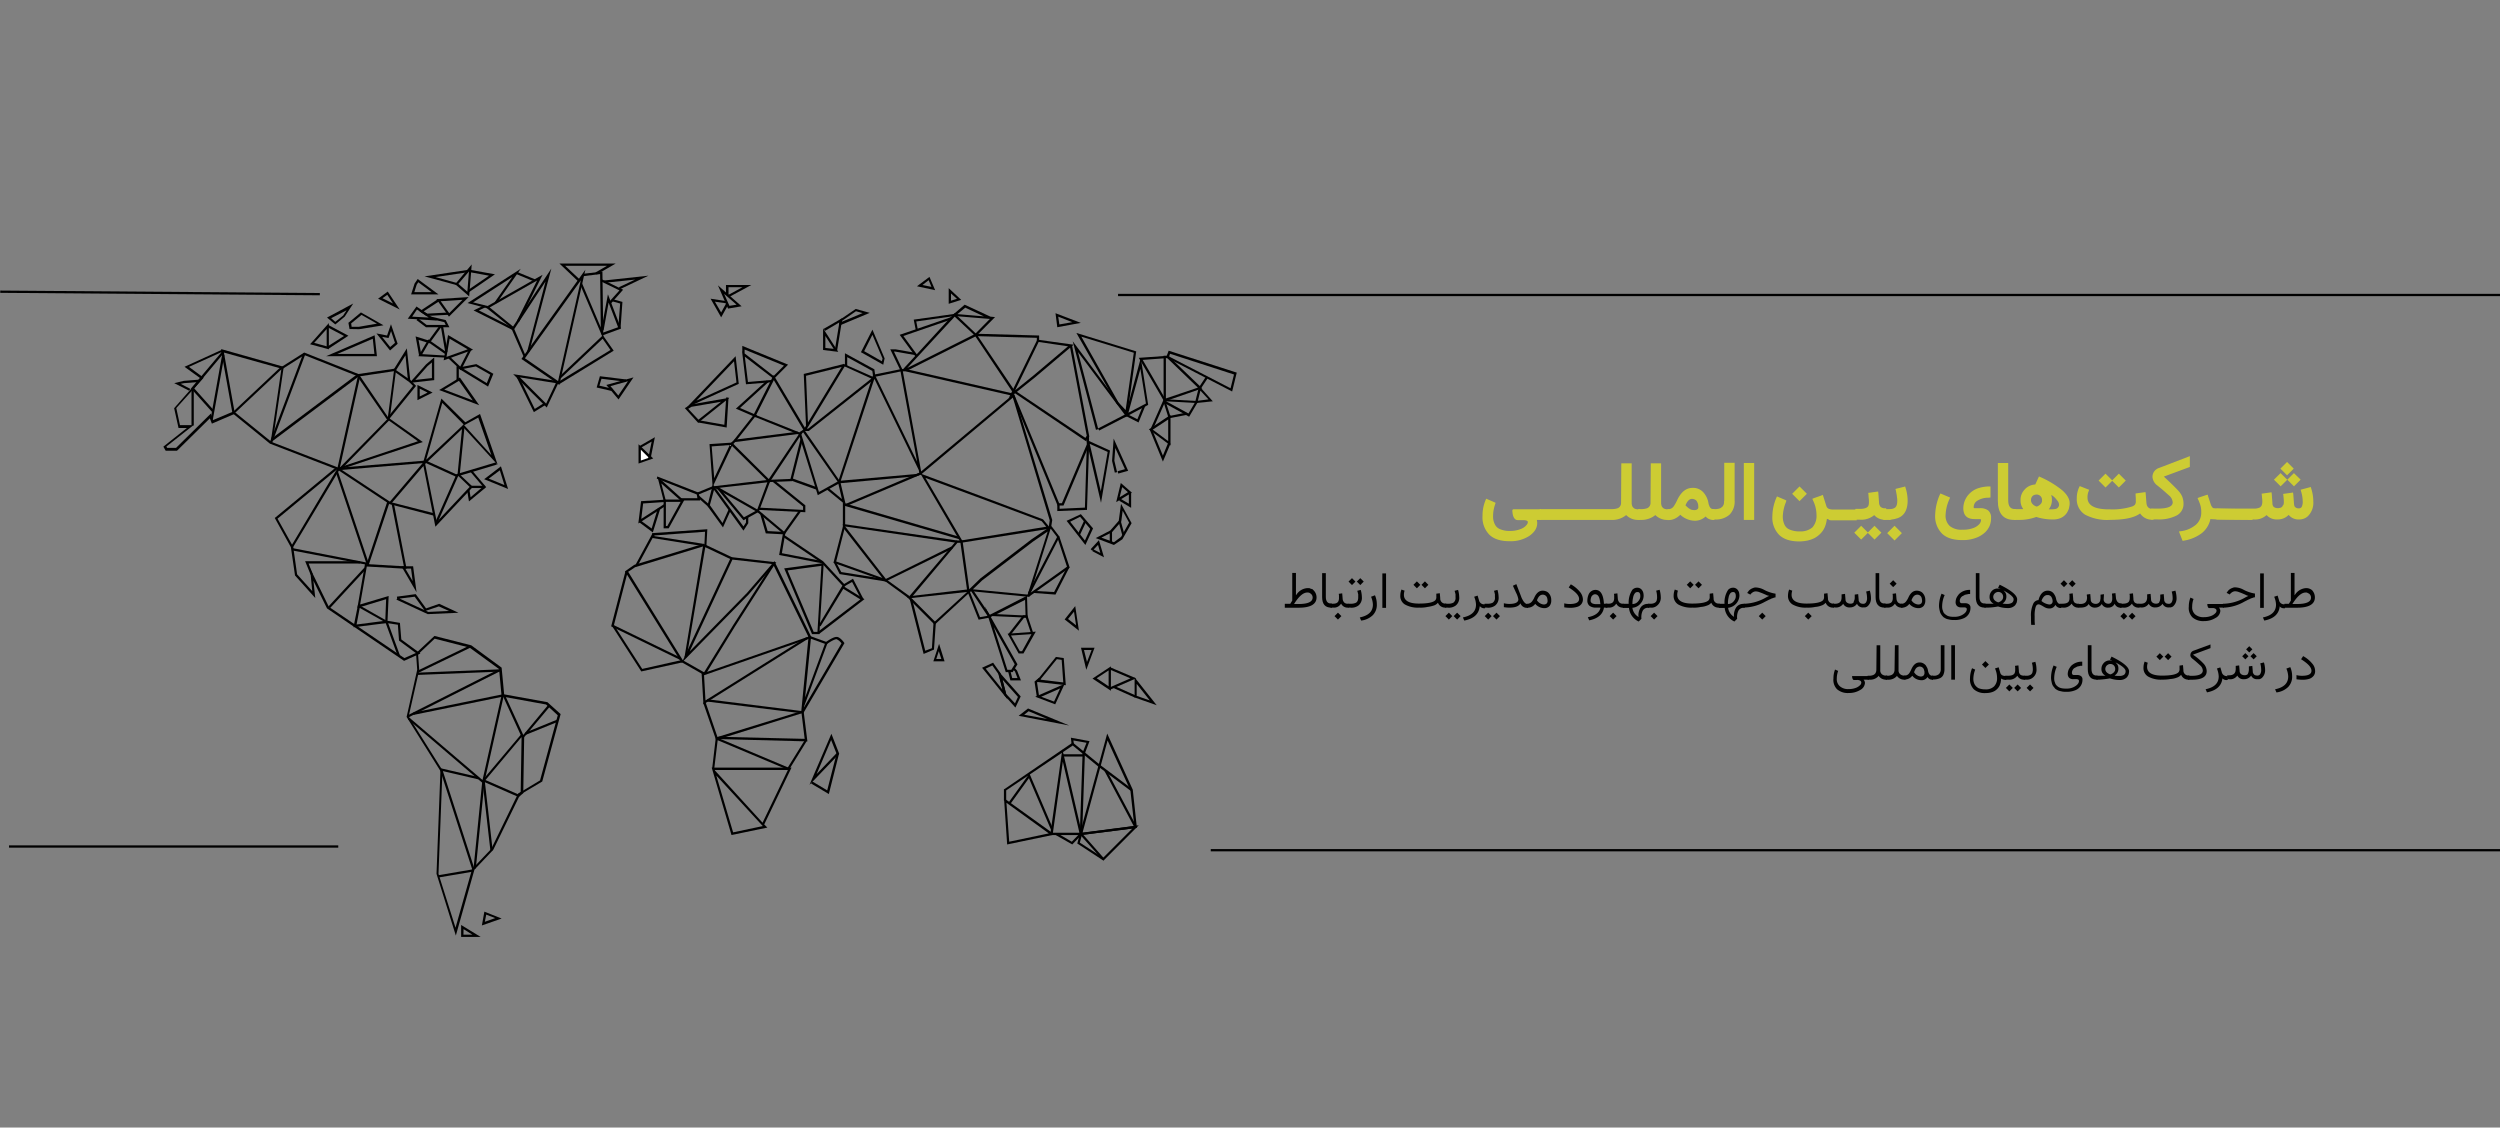 <svg xmlns="http://www.w3.org/2000/svg" id="Layer_1" data-name="Layer 1" viewBox="0 0 798.2 360"><rect x="0" y="0" width="798.2" height="360" fill="#808080" stroke="none"/><defs><style>.cls-1{fill:#fff;}.cls-2{fill:#cdcc33;}</style></defs><path d="M344.63,266.68l8.88-32.47,8.16,17.92,1.32,12.2Zm9-30.27-8,29.46,16.53-2.13-1.25-11.39Z"></path><path d="M352.27,274.83,344.41,266l19.17-2.5Zm-6.4-8.3,6.4,7.28,9.25-9.26Z"></path><polygon points="321.26 255.59 320.53 255.59 320.53 251.99 320.75 251.91 342.5 237.07 351.31 244.27 361.45 251.91 361.01 252.5 350.8 244.86 342.5 238.03 321.26 252.35 321.26 255.59"></polygon><path d="M321.56,269.62l-1-14.77,16.16,11.61Zm-.22-13.3.88,12.42,12.64-2.65Z"></path><rect x="357.4" y="244.87" width="0.73" height="20.35" transform="translate(-77.85 197.74) rotate(-27.99)"></rect><path d="M345.58,266.61H335.3l3.89-27.41Zm-9.4-.74h8.45l-5.29-22.7Z"></path><polygon points="335.59 264.99 328.02 247.29 328.69 246.99 336.25 264.7 335.59 264.99"></polygon><rect x="320.02" y="251.71" width="10.87" height="0.73" transform="translate(-69.25 369.01) rotate(-54.26)"></rect><polygon points="342.35 269.62 337.06 266.61 337.43 265.94 342.2 268.74 344.77 266.09 345.65 240.31 346.9 237.15 342.72 236.41 342.86 237.51 342.13 237.59 341.91 235.53 347.86 236.63 346.39 240.53 345.51 266.39 342.35 269.62"></polygon><polygon points="352.05 274.61 343.96 269.32 344.77 266.17 345.51 266.31 344.77 269.03 352.49 274.03 352.05 274.61"></polygon><path d="M354.69,220.55l-5.88-3.9,5.88-3.89Zm-4.55-4,3.82,2.57v-5.07Z"></path><path d="M369.31,225.17l-7.05-2.49v-6.4Zm-6.39-3,4.19,1.47-4.19-5.29Z"></path><polygon points="354.47 220.18 354.18 219.52 360.93 216.58 354.18 213.71 354.47 213.05 362.77 216.58 354.47 220.18"></polygon><rect x="358.75" y="217.08" width="0.73" height="7.64" transform="translate(10.81 458.49) rotate(-65.9)"></rect><path d="M258.45,250.59l7-16.31,2.5,6.39Zm6.91-14.32-4.63,10.87,6.32-6.61Z"></path><polygon points="264.63 253.53 258.97 250.15 259.34 249.49 264.11 252.35 267.12 240.53 267.86 240.75 264.63 253.53"></polygon><path d="M233.55,266.61l-6.32-21.53h25.49L244,263.23l1,1Zm-4.85-19,5.37,18.14,9.47-2Zm-.44-1.62,15.21,16.68,8.08-16.82H228.26Z"></path><rect x="339.26" y="240.82" width="6.69" height="0.73"></rect><path d="M340.29,218.78l-9.55-1.1,6.39-7.93,2.5.36ZM332.14,217l7.34.88-.51-7.2-1.54-.22Z"></path><path d="M336.91,224.88l-6.39-2.42,9.4-4.12Zm-4.48-2.42,4.11,1.54,1.92-4.19Z"></path><polygon points="331.04 222.53 330.3 217.61 331.77 216.36 332.28 216.87 331.11 217.9 331.77 222.38 331.04 222.53"></polygon><path d="M344.48,201.37l-4.56-3.6,3.38-4.26ZM341,197.63l2.57,2-.66-4.34Z"></path><path d="M321.71,223.34l-8.16-10.14,3.53-1.62L319.5,215Zm-7-9.85,5.36,6.69-1.32-5-1.91-2.72Z"></path><path d="M324.2,225.91l-3.6-4-2.05-7.86,7.34,8.3Zm-2.94-4.34,2.8,3,.95-2.06L320.09,217Z"></path><path d="M326.77,208.64h-1.54l-3.52-6.31,9-.66Zm-1.17-.73h.73l3-5.44-6.54.44Z"></path><polygon points="322.51 202.91 321.93 202.47 326.63 196.45 328.02 196.45 329.86 202.03 329.2 202.25 327.51 197.19 327 197.19 322.51 202.91"></polygon><path d="M328.61,190.57l-19.69-1.91,4.12-4,16.23-12.41,6.47-4.41Zm-18-2.42,17.49,1.69,6.39-20.13-4.7,3.23-16.17,12.34Z"></path><polygon points="328.9 189.62 328.24 189.25 337.5 171.47 335.22 168.46 335.74 168.02 338.31 171.4 328.9 189.62"></polygon><polygon points="328.54 190.5 328.1 189.91 340.66 180.95 337.57 171.55 338.24 171.33 341.54 181.24 328.54 190.5"></polygon><polygon points="336.99 189.84 330.01 189.32 330.08 188.66 336.55 189.03 340.73 180.95 341.39 181.24 336.99 189.84"></polygon><polygon points="312.45 197.85 308.78 188.59 309.44 188.37 312.89 197.04 315.83 196.52 315.9 197.19 312.45 197.85"></polygon><path d="M298.42,199.46l-9-9,21.45-2.5ZM291,190.94l7.49,7.49L308.78,189Z"></path><path d="M315.76,197.33,310,188.66l.58-.44L316,196.3l11.9-6.09.22,7-11.24-.51Zm2.49-1.25,9.19.44-.15-5Z"></path><polygon points="290.93 190.87 290.34 190.35 305.4 172.57 307.31 172.57 309.51 188.44 308.78 188.52 306.65 173.31 305.69 173.31 290.93 190.87"></polygon><polygon points="282.62 185.72 269.11 168.39 269.11 167.29 305.62 172.57 305.47 173.31 269.84 168.09 282.84 184.84 303.78 174.49 304.15 175.15 282.62 185.72"></polygon><path d="M306.79,173.31,293.86,151.2l19.76,7.34,19.4,7.28,2.42,2.93Zm-11.31-20.72,11.68,19.91,26.89-4.33-1.47-1.77-19.25-7.2Z"></path><polygon points="294.89 208.79 290.48 191.38 291.22 191.23 295.41 207.76 297.54 206.96 298.05 198.87 298.79 198.95 298.2 207.4 294.89 208.79"></polygon><path d="M323.32,214.6h-2.2l-6.69-21,10.43,18.51Zm-1.69-.74h1.25l1.1-1.76-6.68-11.9Z"></path><polygon points="325.97 217.24 322.59 217.24 321.85 214.3 322.59 214.15 323.18 216.5 324.87 216.5 324.06 214.38 323.32 213.64 323.84 213.13 324.72 214.08 325.97 217.24"></polygon><polygon points="306.13 172.13 269.84 161.56 269.84 167.73 269.11 167.73 269.11 160.53 306.35 171.4 306.13 172.13"></polygon><polygon points="335.52 168.83 334.78 168.75 335.15 166.11 323.39 126.95 294.08 151.49 294.08 151.49 270.28 161.56 269.99 160.89 293.72 150.83 323.76 125.71 335.96 166.04 335.52 168.83"></polygon><path d="M267.42,154.36,279,119l13.82,28.43-5.44-29.6h1.84l34.45,7.86-.15.73-34.45-7.86h-.81l6,32.84-1.61.66Zm11.75-33.43-10.72,32.54,24.16-2.13.89-.36-.15-.88Z"></path><path d="M322,127.25l9.18-18.81,11.61,1.62-12.42,10.5Zm9.62-18.07-7.49,15.42,5.73-4.62L341,110.57Z"></path><polygon points="323.25 125.12 310.83 106.53 331.77 107.12 331.77 108.81 331.04 108.81 331.04 107.86 312.23 107.34 323.91 124.68 323.25 125.12"></polygon><polygon points="346.68 140.84 323.84 125.41 324.28 124.83 346.54 139.81 346.98 139.15 341.54 110.35 342.27 110.21 347.79 139.37 346.68 140.84"></polygon><polygon points="339.56 161.41 337.65 161.41 337.57 161.19 323.25 126.44 323.91 126.15 338.16 160.67 339.04 160.67 346.98 141.94 346.98 139.3 347.71 139.3 347.71 142.16 339.56 161.41"></polygon><path d="M356.38,160.31l1.47-6.1,3.53,3.08Zm1.91-4.78-.81,3.23,2.65-1.61Z"></path><polygon points="361.15 162.14 357.33 159.87 357.7 159.21 360.42 160.82 360.42 157.15 361.15 157.15 361.15 162.14"></polygon><path d="M373.72,142.24l-6.91-5.15,6.91-4.63Zm-5.66-5.07,4.92,3.67v-6.91Z"></path><polygon points="371.29 147.38 367.11 137.24 367.77 136.95 371.29 145.47 372.98 141.35 373.72 141.65 371.29 147.38"></polygon><polygon points="350.94 137.46 350.58 136.8 359.1 132.39 344.19 112.41 350.65 137.02 349.92 137.24 342.5 108.96 360.2 132.69 350.94 137.46"></polygon><path d="M371.51,128.28v-14.7H373L383.85,124Zm.74-14v12.93l10.21-3.45-9.77-9.41h-.44Z"></path><path d="M393.4,125,372.32,114.1l.81-2.13,21.74,7Zm-20.12-11.16,19.61,10.13,1.1-4.4-20.42-6.62Z"></path><path d="M381.5,128.72l1.18-4.7-.07-.08,2.42-3.67.59.44-2.13,3.23,3.74,4.19Zm1.77-4-.81,3.23,3.38-.44Z"></path><polygon points="357.04 151.2 356.82 150.46 359.17 149.8 356.09 143.04 355.79 147.08 356.67 150.76 355.94 150.9 355.06 147.16 355.57 140.03 360.2 150.32 357.04 151.2"></polygon><polygon points="337.57 163.17 337.57 161.04 338.31 161.04 338.31 162.44 346.39 162.07 346.98 142.68 347.71 142.68 347.05 162.8 337.57 163.17"></polygon><path d="M289.31,118.51l-.22-.37-.3.29-.51-.51L304.74,100l7.42,7.06Zm15.5-17.41-15.13,16.38,21.23-10.65Z"></path><path d="M267.64,112.34l-4.85-.59v-6.91Zm-4.12-1.25,2.65.29-2.65-4.11Z"></path><polygon points="267.27 111.97 266.54 111.82 268 102.93 263.38 105.65 263.01 104.99 268.96 101.54 267.27 111.97"></polygon><path d="M267.86,104l.29-1.91,5.07-3.45,4.48,1.25Zm.95-1.54-.07.29,6.68-2.79-2.13-.59Z"></path><path d="M351.53,160.53l-4.7-20.13,7.57,3.45Zm-3.6-18.81,3.53,15.13,2.2-12.56Z"></path><path d="M359.91,132.61l-3.38-3.67-12.86-22.63,19.1,5.88Zm-2.8-4.11,2.28,2.42L362,112.63l-16.75-5.14Z"></path><path d="M379.67,133.05l-8-4.41.29-.51h-.29l-8.08-13.88,8.3-.59.07.73-7.12.52,7.27,12.56,10.51.59Zm-7.35-4.92,7.13,3.89,2-3.38Z"></path><rect x="364.82" y="131.94" width="9.99" height="0.73" transform="translate(98.98 416.77) rotate(-66.09)"></rect><path d="M359.1,133.27l5.14-19,2.35,15Zm5-15.5-3.82,14,5.59-2.93Z"></path><path d="M258.23,137.61h-1.91l13-21.45,10.28,4.55Zm-.58-.74H258l20.21-16L269.69,117Z"></path><polygon points="257.35 136.06 256.62 119.39 269.33 116.23 269.55 116.96 257.35 119.98 258.01 135.99 257.35 136.06"></polygon><polygon points="292.39 113.95 287.25 106.9 303.71 101.24 304 101.91 288.43 107.27 292.98 113.51 292.39 113.95"></polygon><path d="M311.79,107.19l-.52-.51,4.78-4.85-12.2-1L308,97.28l8.23,3.82,1.47.14Zm-6.1-6.9,8.45.73-5.95-2.79Z"></path><polygon points="292.39 105.43 291.73 102.05 304.74 100.22 304.88 100.88 292.54 102.64 293.06 105.28 292.39 105.43"></polygon><path d="M282,116.45l-7.12-4,3.67-7.2,3.89,9.18Zm-6.09-4.33,5.65,3.23.22-.88-3.23-7.57Z"></path><path d="M255.3,138.86l-14.92-6L247,119.76l10.44,17.55Zm-13.89-6.32,13.81,5.51,1.25-.88-9.4-15.8Z"></path><path d="M238.18,122.69l-1.25-10.5.07.07v-1.83l14.62,6L247.07,121l-9.26-7.12,1,8.08,7.64-.66.07.73Zm-.44-9.84,9.25,7.2,3.31-3.31-12.56-5.14Z"></path><path d="M302.9,97V92l4,3.74Zm.73-3.3V96l1.91-.59Z"></path><path d="M298.57,92.65l-5.81-1.25,4-3ZM294.52,91l2.87.59-.88-2.13Z"></path><polygon points="278.8 120.42 278.51 118.43 270.5 114.03 270.5 116.89 269.77 116.89 269.77 112.78 279.17 117.92 279.39 119.53 287.32 117.92 284.24 111.53 285.93 111.53 292.17 112.63 292.1 113.36 285.86 112.26 285.42 112.26 288.35 118.43 278.8 120.42"></polygon><polygon points="245.6 154.14 233.04 141.72 234.43 140.4 254.71 137.83 254.78 138.56 234.73 141.13 234.14 141.72 245.45 152.96 255.66 137.75 256.25 138.12 245.6 154.14"></polygon><path d="M242.15,163.69l-14.77-8.38,18.73-2.2Zm-12.49-7.94,12.12,6.91L245,154Z"></path><polygon points="241.41 133.27 234.95 130.48 244.86 121.44 245.38 121.96 236.27 130.26 241.71 132.61 241.41 133.27"></polygon><polygon points="261.1 158.1 255.08 138.78 255.81 138.56 261.47 157.07 267.42 153.77 256.25 137.75 256.84 137.31 268.45 154.06 261.1 158.1"></polygon><polygon points="260.66 156.34 252.28 153.33 255.59 140.18 256.32 140.4 253.17 152.81 260.95 155.6 260.66 156.34"></polygon><rect x="245.54" y="153.04" width="7.35" height="0.73" transform="translate(-6.08 10.35) rotate(-2.35)"></rect><path d="M227.53,155.46l-1-13.67,7.71-.51Zm-.3-12.93.81,10.14L233,142.09Z"></path><path d="M219.23,130.11l15.64-16.38,1,8.82Zm15.13-14.76-12,12.56,12.78-5.8Z"></path><path d="M222.9,135l-4.26-4.7,2-1.17L232.89,127Zm-3.16-4.48L223,134l7.2-5.73-9.4,1.61Z"></path><polygon points="257.13 163.54 242.22 162.8 242.22 162.07 256.4 162.8 256.4 161.7 246.7 153.84 247.14 153.25 257.13 161.34 257.13 163.54"></polygon><path d="M213.5,168.68h-1.62V159.5h6.69Zm-.89-.73h.45l4.26-7.72h-4.71Z"></path><polygon points="208.43 170 204.02 166.7 204.46 166.11 208.06 168.75 210.04 162.29 210.78 162.51 208.43 170"></polygon><polygon points="203.8 167.14 204.68 160.01 211.81 159.57 209.9 152.15 218.2 159.65 217.68 160.16 211.15 154.36 212.69 160.23 205.34 160.75 204.75 165.67 212.03 160.97 212.47 161.56 203.8 167.14"></polygon><polygon points="289.97 190.94 282.62 185.58 266.1 179.7 269.11 168.17 269.77 168.31 266.98 179.26 282.99 184.99 290.41 190.35 289.97 190.94"></polygon><path d="M261.61,202.47h-2.35l-8.89-21L263,179.77Zm-1.83-.73H261l1.25-21.08-10.8,1.46Z"></path><polygon points="261.54 202.4 261.03 201.81 274.69 191.38 268.89 187.78 269.33 187.19 276.01 191.31 261.54 202.4"></polygon><polygon points="275.06 191.53 272.05 185.8 269.62 187.19 269.25 186.61 272.34 184.77 275.64 191.16 275.06 191.53"></polygon><path d="M217.68,211.58l15.72-33.72,14.48,1.69L239,189.84Zm16.17-32.91L220.18,208l18.29-18.66,8-9.25Z"></path><path d="M224.07,215.84l10-16.23,13.15-20.5,11.9,24.47-.44.22Zm23-35.18-12.42,19.39-8.89,14.47,32.33-11.24Z"></path><polygon points="219.23 209.89 218.56 209.75 224.59 173.6 233.77 177.94 233.4 178.6 225.18 174.71 219.23 209.89"></polygon><polygon points="217.61 211.58 199.54 182.42 202.48 180.36 224.66 173.6 224.88 174.34 202.77 181.1 200.57 182.57 218.27 211.22 217.61 211.58"></polygon><polygon points="224.59 224.88 224 214.82 224.74 214.74 225.25 223.63 257.5 203.43 257.87 204.02 224.59 224.88"></polygon><polygon points="250.45 170.74 241.93 163.61 237.37 166.11 229.22 156.34 229.81 155.9 237.52 165.16 242 162.73 250.3 169.71 255.15 162.88 255.74 163.32 250.45 170.74"></polygon><polygon points="223.56 159.79 217.46 159.79 217.46 159.06 222.68 159.06 222.46 157.88 209.68 152.81 209.9 152.15 223.05 157.29 223.56 159.79"></polygon><rect x="256.06" y="167.89" width="0.73" height="14.91" transform="translate(-32.5 289.46) rotate(-55.92)"></rect><polygon points="225.54 174.34 224.88 174.34 225.1 169.78 208.94 170.96 208.94 171.18 224.37 173.6 224.29 174.34 208.21 171.77 208.21 170.22 225.84 168.97 225.54 174.34"></polygon><rect x="200.27" y="175.18" width="11.31" height="0.73" transform="translate(-46.43 273.23) rotate(-61.61)"></rect><polygon points="217.17 210.7 195.13 199.98 199.69 182.42 200.42 182.57 196.01 199.61 217.46 210.04 217.17 210.7"></polygon><polygon points="224.74 215.48 217.76 211.51 204.75 214.38 195.57 200.12 196.16 199.76 205.05 213.57 217.83 210.7 225.1 214.82 224.74 215.48"></polygon><polygon points="228.63 236.27 224.51 224.37 225.25 224.15 229.07 235.31 255.74 227.08 255.96 227.75 228.63 236.27"></polygon><polygon points="257.79 236.71 229.44 235.97 229.44 235.24 256.91 235.9 255.88 227.45 256.62 227.38 257.79 236.71"></polygon><polygon points="251.84 245.89 229.14 236.34 228.04 245.45 227.38 245.38 228.56 235.31 251.55 245.01 257.06 236.12 257.65 236.49 251.84 245.89"></polygon><path d="M256.54,227.82,225.76,224l.08-.74,30,3.75,2.35-24.1,6.1,2.21-7.56,20.42Zm2.36-23.88-1.84,18.74,6.32-17.12Z"></path><path d="M256.54,227.6l-.66-.37,12.79-21.82a3.93,3.93,0,0,0-1.55-1.32c-.58-.07-2.2.88-3.08,1.54l-.44-.58c.44-.3,2.57-1.84,3.67-1.69.88.07,2,1.46,2.2,1.76l.15.22Z"></path><polygon points="282.7 185.65 268.08 183.3 266.24 179.63 266.83 179.33 268.59 182.64 282.84 184.92 282.7 185.65"></polygon><polygon points="232.01 136.5 222.9 134.89 222.97 134.15 231.27 135.62 231.86 126.88 232.6 126.95 232.01 136.5"></polygon><polygon points="261.98 199.98 261.39 199.61 268.96 186.97 262.42 179.85 248.76 177.2 249.93 170.59 244.5 170.3 242.73 164.2 243.47 164.05 245.09 169.56 250.81 169.86 249.64 176.62 262.79 179.19 269.92 186.9 261.98 199.98"></polygon><rect x="232.59" y="136.37" width="10.28" height="0.73" transform="translate(-16.7 239.1) rotate(-51.82)"></rect><polygon points="270.06 161.26 263.96 156.27 264.4 155.68 268.81 159.35 267.56 153.99 268.3 153.84 270.06 161.26"></polygon><polygon points="237.37 169.42 227.97 156.41 226.43 162.07 222.68 158.76 223.19 158.25 226.06 160.75 227.6 154.65 237.37 168.09 238.18 166.84 238.18 165.01 238.91 165.01 238.91 167.06 237.37 169.42"></polygon><rect x="222.53" y="156.19" width="5.44" height="0.73" transform="translate(-42.59 97.34) rotate(-22.33)"></rect><polygon points="230.83 168.39 225.91 161.63 226.57 161.19 230.69 166.99 232.67 162.58 233.33 162.88 230.83 168.39"></polygon><polygon class="cls-1" points="204.24 142.75 207.91 146.28 204.24 147.52 204.24 142.75"></polygon><path d="M203.87,148v-6.17l4.7,4.55Zm.74-4.41v3.45l2.57-.88Z"></path><polygon points="207.69 146.57 206.96 146.42 208.06 140.99 204.46 143.04 204.09 142.46 209.09 139.59 207.69 146.57"></polygon><path d="M341.39,231.64l-16.16-3.09,3-2.35ZM327,228.19l7.42,1.39-6-2.5Z"></path><path d="M197.48,127.54l-3.89-4.63,8.67-2.42Zm-2.57-4.26,2.5,3,3.08-4.55Z"></path><polygon points="195.28 124.83 190.5 123.72 191.53 120.12 199.91 121.15 199.83 121.89 192.04 120.93 191.38 123.14 195.5 124.09 195.28 124.83"></polygon><path d="M232.45,98.53l-3.23-7.42,7.56,6.68Zm-1.25-4.71,1.69,3.82,2.28-.36Z"></path><path d="M232.74,94.85l-.36-.66h-.59V91h8.08Zm-.14-3.16v2.43l4.48-2.43Z"></path><path d="M230.25,101.32l-3.38-5.95,5.14.8-.07.74.58.37Zm-2-5,2,3.45,1.61-2.93Z"></path><path d="M178.6,122.91l-12.12-8.3,20.42-28.5Zm-11-8.52,10.58,7.28,7.27-32.18Z"></path><path d="M174.56,130.11l-10.72-10.65,14.69,2.28ZM166,120.49l8.37,8.38,3.09-6.54Z"></path><polygon points="167.22 113.95 163.32 104.99 176.03 85.74 168.98 112.34 168.32 112.19 174.19 89.86 164.2 105.06 167.88 113.73 167.22 113.95"></polygon><polygon points="192.63 108.22 185.21 90.81 185.87 90.52 191.82 104.55 191.6 87.51 186.24 88.17 186.09 87.43 192.34 86.7 192.63 108.22"></polygon><polygon points="163.54 104.92 155.02 98.08 173.24 87.73 165.75 102.71 165.09 102.34 171.48 89.56 156.34 98.16 163.98 104.4 163.54 104.92"></polygon><polygon points="192.27 107.12 191.97 106.39 197.34 104.48 194.32 96.61 192.71 105.5 191.97 105.36 194.1 93.97 198.29 104.92 192.27 107.12"></polygon><polygon points="170.45 131.58 165.09 120.71 165.75 120.34 170.74 130.56 173.75 128.65 174.12 129.31 170.45 131.58"></polygon><polygon points="155.61 98.45 149.29 96.76 166.26 85.82 158.55 96.84 157.96 96.47 163.54 88.46 151.05 96.54 155.75 97.72 155.61 98.45"></polygon><rect x="167.42" y="85.18" width="0.73" height="6.32" transform="translate(22.09 209.69) rotate(-67.56)"></rect><polygon points="163.62 105.36 151.2 99.11 154.58 97.5 154.87 98.16 152.89 99.11 163.91 104.7 163.62 105.36"></polygon><polygon points="195.06 96.91 194.47 96.39 197.78 92.72 191.9 89.86 192.19 89.2 198.95 92.5 195.06 96.91"></polygon><polygon points="198.14 104.7 197.41 104.62 198 96.91 195.35 96.17 195.57 95.51 198.73 96.39 198.14 104.7"></polygon><path d="M143.34,101.1l-4-5.59,10.28-.66Zm-2.64-4.93,2.71,3.82,4.26-4.26Z"></path><path d="M149.8,94.63l-4.48-3.89,5.29-6.32Zm-3.45-4,2.87,2.5.51-6.46Z"></path><polygon points="145.76 91.03 135.55 88.24 149.29 86.18 149.36 86.92 139.08 88.46 145.91 90.37 145.76 91.03"></polygon><polygon points="149.81 93.24 149.36 92.65 156.12 88.02 150.1 86.92 150.25 86.18 158.03 87.58 149.81 93.24"></polygon><path d="M141.65,115.05l1.4-8.08,8,4.7Zm1.91-6.9-1,5.8,6.76-2.42Z"></path><polygon points="147.16 118.21 143.05 114.32 143.56 113.81 146.94 117.04 149.81 111.45 150.47 111.75 147.16 118.21"></polygon><path d="M153,129.38l-12.79-4.85,6.62-4Zm-11.17-5,9.11,3.46-4.41-6.25Z"></path><path d="M155.83,123.43l-9.85-6,6.1-1.18,5.44,3.09ZM148,117.77l7.42,4.56,1.1-2.72L151.94,117Z"></path><polygon points="178.6 122.62 178.16 121.96 194.91 111.75 192.41 108.15 179.04 120.78 178.53 120.27 192.49 107.05 195.94 111.97 178.6 122.62"></polygon><path d="M130.78,122.25l5.21-5.87,2.65-2.28v7.27Zm7.12-6.53-1.39,1.17-3.9,4.41,5.29-.59Z"></path><polygon points="142.09 114.17 133.57 113.73 136.73 108.37 142.6 112.48 142.16 113.07 136.95 109.4 134.82 113.07 142.09 113.51 142.09 114.17"></polygon><path d="M134.67,149.14l6.25-21.89,7.64,7.57,4.7-2.65,5.65,16.24L148,136.51Zm6.54-20.5-5.14,18.15L148,135.55l-.22-.29h0Zm7,7.13h0l8.67,9.55-4.19-12Z"></path><path d="M120.35,113.73H104.11l15.5-6.68ZM107.71,113h11.83l-.52-4.85Z"></path><path d="M105,111.53l-6-1.62,6-6.76Zm-4.7-2.06,4,1.1v-5.51Z"></path><polygon points="104.85 111.38 104.41 110.72 109.84 107.27 104.41 104.4 104.77 103.74 111.24 107.19 104.85 111.38"></polygon><path d="M107.05,103.59l-2.64-2.2,8.37-4.48-2.72,4.19Zm-1.32-2,1.32,1.17,2.5-2,1.1-1.69Z"></path><path d="M140,94h-8.74l1.1-3.45,1-1.47Zm-7.71-.73h5.51l-4.26-3.16-.51.81Z"></path><path d="M127.62,98.82l-6.91-3.45,3.09-2.28Zm-5.51-3.6,3.38,1.69-1.84-2.79Z"></path><path d="M139.52,102.35l-9.33-.59,2.79-3.9Zm-7.93-1.25,5.29.29-3.75-2.57Z"></path><polygon points="143.49 104.48 135.99 104.48 132.98 102.2 133.42 101.61 136.21 103.74 142.31 103.74 141.87 102.86 137.54 101.83 137.68 101.1 142.31 102.2 143.49 104.48"></polygon><polygon points="136.14 100.88 133.94 99.41 139.81 95.51 140.25 96.17 135.26 99.41 136.36 100.14 143.12 99.77 143.12 100.51 136.14 100.88"></polygon><rect x="135.55" y="106.13" width="5.95" height="0.73" transform="matrix(0.59, -0.81, 0.81, 0.59, -29.08, 155.91)"></rect><rect x="141.43" y="104.03" width="0.73" height="8.37" transform="translate(-16.29 25.6) rotate(-9.76)"></rect><polygon points="133.79 113.44 132.69 107.41 137.39 108.88 137.17 109.62 133.64 108.52 134.53 113.29 133.79 113.44"></polygon><path d="M111.9,105.06h-.3l-.36-2,4-3.31,7.2,4.11-7.79,1.25Zm.37-.73h2.35l5.73-1-4.93-2.79-3.3,2.72Z"></path><path d="M108,150.1l-.14-.08-21.67-8.37L74.07,131.8l15.06-14.17,8-5.07,17.41,6.9L124,133.35l11,7.78Zm-21.3-9,21.38,8.23,25.34-8.45-10-7.13L114,120.05l-16.82-6.69-7.64,4.85-14.4,13.52Z"></path><rect x="76.62" y="126.79" width="30.41" height="0.73" transform="translate(-59.49 168.44) rotate(-69.43)"></rect><polygon points="124.39 133.64 123.8 133.2 131.88 123.21 130.71 122.03 125.93 118.65 126.3 118.07 131.15 121.44 132.84 123.21 124.39 133.64"></polygon><path d="M133.28,127.76v-4.85l4.84,2.43Zm.73-3.67v2.5l2.5-1.25Z"></path><polygon points="130.26 121.59 129.46 113.44 126.44 118.21 125.78 117.85 129.9 111.23 131 121.52 130.26 121.59"></polygon><path d="M109,149.8l-.51-.51,15.28-15.58,2-15.2-11.24,1.69L86.41,141.28l3.45-23.58-18.37-5.14L75,132.1l-7.35,3.16L67,133.57l-10.5,10.35h-3.6l-.74-1.32,7.5-5.95H57l-1.4-6.32,8.38-9.55-5.07-3.67,11.75-5.36-.07-.3,20,5.66-3.3,22.48,26.81-20.13,12.42-1.83-2.13,16.45ZM53.35,143h2.86l11.1-10.94.73,2.05,6.1-2.57-3.45-19.1-10.36,4.7,4.7,3.46-8.74,9.69,1.17,5.44H61.8l-8.67,6.83Z"></path><rect x="59.05" y="123.23" width="20.79" height="0.73" transform="translate(-64.48 170.11) rotate(-79.82)"></rect><polygon points="67.75 131.58 60.99 124.02 70.83 112.34 71.42 112.78 62.02 124.02 68.33 131.07 67.75 131.58"></polygon><rect x="61.14" y="124.46" width="0.73" height="11.39"></rect><polygon points="60.4 124.75 55.63 122.33 58.71 121.59 63.49 121.22 63.56 121.96 58.78 122.33 57.68 122.55 60.77 124.16 60.4 124.75"></polygon><polygon points="145.62 152.23 135.77 147.75 136.07 147.08 145.62 151.42 158.4 147.6 158.62 148.33 145.62 152.23"></polygon><path d="M162.22,156.12,154.58,153l5.36-4.11Zm-6.17-3.31,5,2.06-1.46-4.7Z"></path><rect x="134.18" y="159.08" width="16.82" height="0.73" transform="translate(-60.97 225.18) rotate(-66.09)"></rect><polygon points="149.73 160.09 149.14 156.56 149.88 156.41 150.25 158.76 154.21 155.38 150.17 150.61 150.69 150.17 155.24 155.53 149.73 160.09"></polygon><rect x="150.47" y="155.09" width="4.33" height="0.73"></rect><polygon points="138.49 164.64 124.39 160.97 107.64 149.88 114.25 120.12 114.98 120.27 108.45 149.58 124.68 160.31 138.71 163.91 138.49 164.64"></polygon><polygon points="139.01 168.17 135.19 148.77 124.83 160.89 124.24 160.45 135.55 147.16 139.45 166.62 149.95 155.46 146.06 151.71 147.6 135.99 148.34 136.06 146.79 151.49 150.98 155.46 139.01 168.17"></polygon><rect x="145.76" y="116.96" width="0.73" height="4.63"></rect><path d="M124.53,111.9l-4.33-5.44,3.38.66,1.25-3.6,2.13,6.24ZM122,107.56l2.57,3.23,1.54-1.32-1.25-3.75-.81,2.21Z"></path><polygon points="129.01 211 104.41 194.25 100.07 185.43 100.66 190.94 94.19 183.74 92.87 174.71 87.73 165.38 107.27 149.21 107.71 149.8 88.61 165.6 93.61 174.56 94.86 183.37 99.7 188.74 98.97 181.39 104.99 193.73 129.09 210.11 132.76 208.5 127.4 204.53 127.03 199.46 122.99 198.87 123.28 191.31 114.1 194.1 116.53 180.07 128.94 180.8 125.05 160.97 125.78 160.82 129.82 181.61 117.11 180.88 114.98 193 124.09 190.28 123.73 198.21 127.69 198.87 128.13 204.16 134.23 208.65 129.01 211"></polygon><polygon points="93.53 174.78 92.94 174.41 107.86 149.36 135.48 147.08 135.55 147.82 108.3 150.1 93.53 174.78"></polygon><rect x="112.18" y="149.73" width="0.73" height="31.59" transform="translate(-46.77 44.35) rotate(-18.53)"></rect><polygon points="99.19 183.52 97.43 179.19 114.91 179.19 114.91 179.92 98.53 179.92 99.85 183.3 99.19 183.52"></polygon><polygon points="117.7 180.44 93.24 175.73 93.39 175 117.19 179.63 123.65 160.16 124.39 160.38 117.7 180.44"></polygon><rect x="102.11" y="187.44" width="17.26" height="0.73" transform="translate(-102.31 141.51) rotate(-47.21)"></rect><path d="M112.85,200.27l1.47-7.27,10.21,5.8Zm2-6.17-1,5.29,8.45-1.1Z"></path><rect x="124.98" y="198.19" width="0.73" height="11.46" transform="translate(-62.31 55.32) rotate(-20.05)"></rect><path d="M136.58,196.08l-10-4.63.22-.36-.07-.59,6-.81,3.3,4.56,4.19-1.47,6.17,2.86ZM136,195l.74.37,6.61-.3-3.23-1.46Zm-8.44-3.89,7.93,3.67-3.09-4.26Z"></path><path d="M145.54,298.71,139.37,279V279l1.25-32.84-10.8-17.26,3.38-15.06-.37-5.29,5.88-5.51,11.76,3,9.69,7.13.81,8.52,13.81,2.5L179,228l-5.87,21.52-7.06,4.19-8.59,17.63-6,6.32ZM140,279l5.44,17.19,5.29-18.73,6.1-6.4,8.59-17.7,7-4.19,5.66-20.79-3.75-3.45-14.18-2.57-.81-8.74-9.4-6.84-11.16-2.86-5.29,5,.36,5-3.38,14.84,10.8,17.19Z"></path><rect x="132.4" y="210.11" width="18.66" height="0.73" transform="translate(-77.52 82.73) rotate(-25.82)"></rect><rect x="133.2" y="214.23" width="26.59" height="0.73" transform="translate(-8.47 6.03) rotate(-2.29)"></rect><rect x="128.34" y="221.08" width="32.69" height="0.73" transform="translate(-84.22 88.87) rotate(-26.76)"></rect><polygon points="154.51 250.37 130.26 229.66 130.71 229.14 154.06 249.05 160.02 222.53 132.03 228.26 131.88 227.52 160.97 221.57 154.51 250.37"></polygon><rect x="146.37" y="240.78" width="0.73" height="12.56" transform="translate(-127.17 333.94) rotate(-76.89)"></rect><polygon points="166.85 235.97 160.6 222.31 161.26 222.01 167.07 234.65 175 225.1 175.59 225.54 166.85 235.97"></polygon><rect x="167.43" y="231.79" width="11.02" height="0.73" transform="translate(-74.78 82.35) rotate(-22.15)"></rect><path d="M165.6,254.49l-11.75-5.15,12.56-14.91.58.44-.36.44h.73l-.29,17.93ZM155,249.05l10.43,4.55.81-.66.29-17.63Z"></path><rect x="145.68" y="245.22" width="0.73" height="33.2" transform="translate(-73.39 57.55) rotate(-17.9)"></rect><rect x="139.12" y="263.11" width="27.62" height="0.73" transform="translate(-124.47 389.41) rotate(-84.28)"></rect><rect x="155.32" y="249.13" width="0.73" height="22.48" transform="translate(-28.45 19.28) rotate(-6.49)"></rect><rect x="139.89" y="278.51" width="11.24" height="0.73" transform="translate(-44.63 28.29) rotate(-9.64)"></rect><path d="M153.85,295.48l.8-4.41,5.51,2.2Zm1.39-3.46-.44,2.28,3.31-1.17Z"></path><path d="M153.48,299.15h-6.25v-3.82Zm-5.51-.73h2.86L148,296.65Z"></path><rect x="356.97" y="93.82" width="612.82" height="0.73"></rect><rect x="50.73" y="42.5" width="0.73" height="102.04" transform="translate(-42.81 143.9) rotate(-89.56)"></rect><rect x="2.88" y="269.91" width="105.12" height="0.73"></rect><rect x="386.57" y="271.09" width="579.54" height="0.73"></rect><path d="M355.65,174l-5.81-2.2,4.63-2.42,2.72-3.09.73-5.44,3.38,6.18-2.94,5.14Zm-4-2.35,4,1.47,2.28-1.69,2.57-4.55-2.06-3.82-.44,3.45-3,3.45Z"></path><rect x="357.7" y="166.33" width="0.73" height="4.48" transform="translate(-31.62 99.5) rotate(-15.16)"></rect><rect x="354.32" y="169.64" width="0.73" height="3.6"></rect><path d="M301.58,211.14H298l1.83-5.58Zm-2.65-.73h1.62l-.81-2.5Z"></path><path d="M346.83,213.86l-1.69-7.05h4.33Zm-.73-6.32.95,3.82,1.47-3.82Z"></path><path d="M352.49,177.94,348.81,176l.22-.44-.29.29-.51-.51,2.64-2.87Zm-3.31-2.5,2.13,1.1-.73-2.57Z"></path><path d="M346.54,174l-6-7.71,4.56-2.13,3.89,4.55Zm-4.85-7.42,4.7,6,1.69-3.74L344.85,165Z"></path><rect x="343.06" y="168.16" width="4.78" height="0.73" transform="translate(46.35 409.94) rotate(-64.91)"></rect><polygon points="373.13 133.57 371.51 128.42 372.17 128.2 373.64 132.76 378.71 131.73 378.86 132.47 373.13 133.57"></polygon><polygon points="363.51 134.89 359.46 132.83 359.83 132.17 363.14 133.86 364.98 129.38 365.64 129.67 363.51 134.89"></polygon><path d="M337.57,104.48,337,100l8.08,3.09Zm.3-3.38.36,2.49,4.12-.73Z"></path><polygon points="184.63 89.86 178.6 84.13 196.6 84.13 190.5 87.65 190.13 86.99 193.81 84.86 180.44 84.86 185.14 89.27 184.63 89.86"></polygon><polygon points="197.92 92.35 197.63 91.69 202.77 89.27 192.93 90.3 192.85 89.56 207.03 88.02 197.92 92.35"></polygon><path d="M133,189.1l-4.85-8.3h3.75Zm-3.6-7.56,2.35,4-.51-4Z"></path><path class="cls-2" d="M492.12,166h-1.47a.53.53,0,0,1,.08.37c0,.07.07.22.07.29V167c0,1.62-.88,3-2.65,4.19A11,11,0,0,1,482,172.8c-2.86,0-5-.67-6.46-2.06a7.89,7.89,0,0,1-2.2-6,12.6,12.6,0,0,1,.95-5l.22-.52.52.23,2.05.88.44.22-.14.44a11.34,11.34,0,0,0-.67,3.82,5.49,5.49,0,0,0,.59,2.64,3.09,3.09,0,0,0,1.77,1.55,7.24,7.24,0,0,0,3,.51,8.8,8.8,0,0,0,3.6-.66,4.13,4.13,0,0,0,1.91-1.47,1.29,1.29,0,0,0,.22-.74c0-.36-.52-.58-1.62-.58h-1.61c-.81,0-1.4-.74-1.62-2.06l-.07-.59c-.08-.59.07-.81.44-.81H492Z"></path><path class="cls-2" d="M514.45,166H491.61v-3.45h22.92a5.64,5.64,0,0,0,1.76-.22,1.67,1.67,0,0,0,1-.73,2,2,0,0,0,.29-1.18l.07-12.49h3.31v12.49a2.89,2.89,0,0,0,.22,1.25,1.82,1.82,0,0,0,.73.73,3.29,3.29,0,0,0,1.33.22h.44V166h-.37a5.36,5.36,0,0,1-4.11-1.55A6.93,6.93,0,0,1,514.45,166Z"></path><path class="cls-2" d="M523.86,166h-.81v-3.45h.88a5.59,5.59,0,0,0,1.76-.22,1.67,1.67,0,0,0,1-.73,2,2,0,0,0,.29-1.18l.08-12.49h3.3v12.49a3,3,0,0,0,.22,1.25,1.79,1.79,0,0,0,.74.73,3.24,3.24,0,0,0,1.32.22H533V166h-.37a5.36,5.36,0,0,1-4.11-1.55A7.05,7.05,0,0,1,523.86,166Z"></path><path class="cls-2" d="M541.05,166.26a6.94,6.94,0,0,1-4.56-1.91,6.07,6.07,0,0,1-1.76,1.25,4.35,4.35,0,0,1-1.91.44h-.44v-3.46h.37a2.14,2.14,0,0,0,1.69-1,11.55,11.55,0,0,0,.95-1.69c1.25-2.72,2.87-4.12,5-4.12a4.39,4.39,0,0,1,3.74,1.77,6.69,6.69,0,0,1,1.33,3,2.8,2.8,0,0,0,.29.95,1.3,1.3,0,0,0,.37.66c.14.15.29.3.44.3a1,1,0,0,0,.44.07h.37V166H547a3.12,3.12,0,0,1-2.43-1.1A4.92,4.92,0,0,1,541.05,166.26Zm-.15-3.38a2.34,2.34,0,0,0,.81-.15c.22-.07.29-.22.44-.37a1.11,1.11,0,0,0,.07-.73,2.43,2.43,0,0,0-.29-1.25,1.51,1.51,0,0,0-.66-.81,2.23,2.23,0,0,0-1-.29c-.88,0-1.54.66-2.13,2.06a11.48,11.48,0,0,0,.95.88,5.78,5.78,0,0,0,.89.51A6.64,6.64,0,0,0,540.9,162.88Z"></path><path class="cls-2" d="M546.78,166v-3.45h.81a2.84,2.84,0,0,0,.8-.07,2.25,2.25,0,0,0,.66-.15,1.2,1.2,0,0,0,.52-.29,2.06,2.06,0,0,0,.44-.37,3,3,0,0,0,.29-.52,2,2,0,0,0,.15-.66,2.71,2.71,0,0,1,.07-.73v-12h3.31v12a5.93,5.93,0,0,1-1.62,4.56,6.57,6.57,0,0,1-4.7,1.54l-.73.07Z"></path><path class="cls-2" d="M557.28,147.82h2.79V166h-3.3V147.82Z"></path><path class="cls-2" d="M583.29,165.67a12,12,0,0,1-.3,1.54,7.23,7.23,0,0,1-.51,1.4,7,7,0,0,1-1.32,1.83,7.82,7.82,0,0,1-1.77,1.33,10,10,0,0,1-2.2.8,14.29,14.29,0,0,1-2.64.3c-2.87,0-5-.66-6.47-2.06a7.86,7.86,0,0,1-2.2-6,15.32,15.32,0,0,1,1.25-5.81l.22-.51.51.22,2.06.88.44.22-.15.52a13.2,13.2,0,0,0-1,4.55,6.08,6.08,0,0,0,.58,2.72,3.07,3.07,0,0,0,1.77,1.54,7.45,7.45,0,0,0,3.08.52,5.76,5.76,0,0,0,4-1.25,5.43,5.43,0,0,0,1.33-4,10.6,10.6,0,0,0-1.11-4.63l-.22-.52.52-.22,2.28-.8L582,158l.15.51.95,3a1.45,1.45,0,0,0,.66.88,3.08,3.08,0,0,0,1.32.29h7.72v3.45h-7.72a4.67,4.67,0,0,1-1-.07A1.29,1.29,0,0,0,583.29,165.67Zm-10.87-8.23,1.91-1.91.22-.22.22.22,1.91,1.91.22.22-.22.22-1.91,1.91-.22.22-.22-.22-1.91-1.91-.22-.22Z"></path><path class="cls-2" d="M592.18,169.93l1.91-1.91.14-.15.15.15,1.91,1.91h0l.07.07.08-.07h0l1.91-1.91.14-.15.15.15,1.91,1.91.15.15-.15.14-1.91,1.91-.15.15-.14-.15-1.91-1.91h0l-.08-.07-.07.07h0l-1.91,1.91-.15.15-.14-.15-1.91-1.91-.15-.14Zm10.06-4H602a4.42,4.42,0,0,1-3.6-1.47,6.31,6.31,0,0,1-4.48,1.47h-1.55v-3.45h1.47c1.69,0,2.65-.44,2.79-1.32a3.62,3.62,0,0,0,.08-1,5.43,5.43,0,0,0-.08-1.17l-.07-1.1-.07-.52.51-.07,2.13-.3.52-.07.07.52.22,3a2.21,2.21,0,0,0,.51,1.39,2.05,2.05,0,0,0,1.47.44h.3l.07,3.6Z"></path><path class="cls-2" d="M602.9,166h-1a1,1,0,0,1-1-.51,2,2,0,0,1-.29-1.18v-.22a1.78,1.78,0,0,1,.29-1.1,1.09,1.09,0,0,1,1-.44h1a6.13,6.13,0,0,0,1.17-.07,2.67,2.67,0,0,0,.81-.3c.59-.29.88-1.1.88-2.27a5.4,5.4,0,0,0-.07-1c-.07-.37-.07-.74-.15-1.1s-.14-.81-.22-1.18l-.14-.51.51-.15,2.13-.52.44-.14.15.44a13.71,13.71,0,0,1,.66,4.11c0,2.28-.66,4-2.06,5a3.65,3.65,0,0,1-.66.37,3.17,3.17,0,0,1-.73.29c-.3.07-.52.15-.81.22s-.59.07-.88.15A2.14,2.14,0,0,1,602.9,166Zm-.14,4,1.91-1.91.22-.22.22.22,1.91,1.91.22.22-.22.22-1.91,1.91-.22.22-.22-.22-1.91-1.91-.22-.22Z"></path><path class="cls-2" d="M621.19,164.35a4.53,4.53,0,0,0,1.33,3.6,5.89,5.89,0,0,0,4.11,1.17,9.07,9.07,0,0,0,3.75-.66c1.39-.66,2.13-1.54,2.13-2.5,0-.14-.15-.22-.52-.22h-1.47c-2.49,0-3.67-1.17-3.67-3.52a6.67,6.67,0,0,1,1.91-4.56,7.15,7.15,0,0,1,2.57-1.69,12.26,12.26,0,0,1,3.53-.66h.66v3.53l-.66.07a6.5,6.5,0,0,0-3.6,1,2.38,2.38,0,0,0-1.1,1.91c0,.22,0,.37.07.37s.15.07.29.07h1.55a4.23,4.23,0,0,1,2.64.66,2.88,2.88,0,0,1,1,2.43,6.63,6.63,0,0,1-.44,2.49,6.44,6.44,0,0,1-1.4,2.06,8.84,8.84,0,0,1-2.28,1.54,11.77,11.77,0,0,1-5.07,1c-2.86,0-5-.66-6.46-2.06a7.86,7.86,0,0,1-2.2-6,17.36,17.36,0,0,1,1.46-6.39l.22-.44.52.22,2.06.88.51.22-.22.51A13.37,13.37,0,0,0,621.19,164.35Z"></path><path class="cls-2" d="M643.67,166h-.58c-3.46,0-5.22-2.05-5.22-6.17v-12h3.31v11.9c0,1.84.66,2.79,2.05,2.79h.37l.07,3.45Z"></path><path class="cls-2" d="M644.63,166h-1.54v-3.45H646a4.55,4.55,0,0,1-.88-2.86,4.63,4.63,0,0,1,1.18-3.24,4.83,4.83,0,0,1,3.52-1.76l1.18-2.57.51.22a30.94,30.94,0,0,1,7,4.26c1.54,1.4,2.35,2.79,2.28,4.19a2.82,2.82,0,0,1-.08.81c-.07.29-.07.51-.14.73a3.22,3.22,0,0,1-.3.73,2.92,2.92,0,0,1-.36.67,3.66,3.66,0,0,1-.45.58,4.56,4.56,0,0,1-1.76,1.18,6.51,6.51,0,0,1-2.42.37,17.53,17.53,0,0,1-5.14-.81A15.75,15.75,0,0,1,644.63,166Zm5.58-8.08a1.76,1.76,0,0,0-1.25.44,1.88,1.88,0,0,0-.07,2.5,2.8,2.8,0,0,0,1.4.88,3,3,0,0,0,1.32-.88,1.55,1.55,0,0,0,.37-1.1,1.76,1.76,0,0,0-.45-1.32A1.86,1.86,0,0,0,650.21,157.88Zm4.7.08a5.07,5.07,0,0,1,.22,1.54,4.7,4.7,0,0,1-1,3.08h.73a7,7,0,0,0,1.54-.14,1.42,1.42,0,0,0,1-1.55,2.26,2.26,0,0,0-.66-1.24A5.79,5.79,0,0,0,654.91,158Z"></path><path class="cls-2" d="M673.5,166a15.07,15.07,0,0,1-7.79-1.69,5.76,5.76,0,0,1-2.64-5.14,8.23,8.23,0,0,1,.73-3.52l.22-.45,3,1.18-.15.44a4.78,4.78,0,0,0-.37,2.06c0,2.13,1.69,3.38,5.07,3.67a17.44,17.44,0,0,0,2,.07,20.48,20.48,0,0,0,7.06-.88,2.18,2.18,0,0,0,1-.59,1.83,1.83,0,0,0,.29-1.24v-.74l-.07-1.1v-.51l.52-.08,2.13-.29.51-.08.07.52.22,2.79c.08,1.4.74,2.06,2,2.06h.29v3.45h-.29a4.49,4.49,0,0,1-4-2c-1.91,1.39-5,2.05-9.7,2.05Zm-3.31-12.71,1.91-1.91.15-.14.15.14,1.91,1.91h0l.07.08.07-.08h0l1.91-1.91.15-.14.15.14,1.91,1.91.15.15-.15.15-1.91,1.91-.15.15-.15-.15-1.91-1.91h0l-.07-.08-.07.08h0l-1.91,1.91-.15.15-.15-.15-1.91-1.91-.14-.15Z"></path><path class="cls-2" d="M695.32,156.49a7.16,7.16,0,0,1,1.39,2,6.19,6.19,0,0,1,.44,2.28,4.1,4.1,0,0,1-2.2,3.82,12.37,12.37,0,0,1-6.1,1.25H686.8v-3.45h2.05c3.24,0,4.85-.66,4.85-2a3.17,3.17,0,0,0-1.17-2.2l-1.91-1.69c-.59-.51-1.18-.95-1.69-1.4a3.73,3.73,0,0,1-1.69-2.86,3,3,0,0,1,.58-1.76,3.2,3.2,0,0,1,1.62-1.11l9-3.45.73-.29v3.45l-.37.15-7.93,2.94C693,154.14,694.36,155.46,695.32,156.49Z"></path><path class="cls-2" d="M719.19,166h-.36c-.89,0-12.57-.07-13.08-.29a7.82,7.82,0,0,1-2.72,4.48,12.74,12.74,0,0,1-5.73,2.42l-.44.08-.15-.37-.8-2.06-.22-.58.66-.08a9.24,9.24,0,0,0,4.84-2.13,5.13,5.13,0,0,0,1.62-4V163a7.32,7.32,0,0,0-.44-2.2c-.15-.37-.29-.81-.51-1.25l-.22-.52.51-.22,2.2-.73.52-.15.14.52.81,2.49a2.73,2.73,0,0,0,.74,1.25c.29.3,11.75.37,12.19.37h.52l-.08,3.45Z"></path><path class="cls-2" d="M729.11,161a2.88,2.88,0,0,0,.07-.81,7,7,0,0,0-.07-1.17l-.07-.81-.08-.51.52-.08,2.13-.29.51-.08.08.52.22,3c.07.59.14,1,.44,1.18a1.51,1.51,0,0,0,1.1.36,1,1,0,0,0,.95-.51,3.64,3.64,0,0,0,.3-1.76,11.54,11.54,0,0,0-.52-3.16l-.14-.52.51-.14,2.2-.59.52-.15.15.52a13.13,13.13,0,0,1,.66,4v.08a6,6,0,0,1-1.77,4.77,4,4,0,0,1-2.79,1,3.93,3.93,0,0,1-3.3-1.47,4.74,4.74,0,0,1-3.53,1.47,4.39,4.39,0,0,1-3.53-1.4,5.4,5.4,0,0,1-4.18,1.4H707.66v-3.46h12a4.07,4.07,0,0,0,1.84-.36,1.49,1.49,0,0,0,.73-1.11,2.5,2.5,0,0,0,.08-.8,6.21,6.21,0,0,0-.08-1.18l-.07-.81-.07-.51.51-.07,2.13-.3.52-.07.07.51.22,3a1.6,1.6,0,0,0,.44,1.18,2.21,2.21,0,0,0,1.32.37,1.34,1.34,0,0,0,.59-.08,1,1,0,0,0,.44-.14,1.39,1.39,0,0,0,.37-.3c.07-.14.15-.29.22-.44C729,161.41,729,161.26,729.11,161Zm-2.94-8L728,151.2l.15-.15.14.15,1.84,1.83.07.08.08.07.07-.07.07-.08,1.84-1.83.15-.15.14.15L734.4,153l.15.15-.15.15-1.84,1.83-.14.15-.15-.15-1.84-1.83-.07-.08-.07-.07-.08.07-.07.08-1.84,1.83-.14.15-.15-.15-1.84-1.83-.15-.15Zm2.06-3.52,1.84-1.84.14-.15.15.15,1.84,1.84.14.14-.14.15-1.84,1.84-.15.15-.14-.15-1.84-1.84-.15-.15Z"></path><path d="M420.35,190.72c0,2.2-1.91,3.31-5.73,3.31h-4.41v-1.25H412v-.08l.59-.95h0v-8.82h1.18v7.13l.22-.29a4.5,4.5,0,0,1,3.45-2h.52a.26.26,0,0,1,.22.08c.07,0,.14.07.22.07s.14.07.22.07.14.08.22.08.14.07.22.07a.15.15,0,0,1,.14.15c.08.07.15.07.15.14A3.14,3.14,0,0,1,420.35,190.72Zm-2.94-1.54c-1.32,0-2.64,1.17-4.11,3.45l-.15.22h1.4c3,0,4.48-.66,4.55-2a1.5,1.5,0,0,0-.66-1.33A1.38,1.38,0,0,0,417.41,189.18Z"></path><path d="M425.27,194H425c-1.91,0-2.87-1.11-2.87-3.38V183h1.18v7.56c0,1.47.59,2.13,1.69,2.13h.22l.07,1.33Z"></path><path d="M430.63,194h-.22a2.25,2.25,0,0,1-2.13-1.11l-.07-.14-.15.14a2.56,2.56,0,0,1-2.27,1.11h-1v-1.25h.88c1,0,1.62-.37,1.77-1.18a2.12,2.12,0,0,0,.07-.66v-.81l-.07-.51,1.1-.15.14,1.76a1.93,1.93,0,0,0,.52,1.18,1.52,1.52,0,0,0,1.17.37h.15l.07,1.25Zm-4.55,2.71,1.1-1.1,1.1,1.1-1.1,1.11Z"></path><path d="M431.08,194h-.74v-1.25h.74a3.75,3.75,0,0,0,1.83-.3c.52-.29.74-.88.74-1.76v-.88a.55.55,0,0,0-.08-.3.58.58,0,0,0-.07-.29.45.45,0,0,0-.07-.29c0-.08-.08-.22-.08-.3l1.1-.29a8.66,8.66,0,0,1,.37,2.28,3.14,3.14,0,0,1-1.1,2.71A3.66,3.66,0,0,1,431.08,194Zm-.52-8.31,1.1-1.1,1.1,1.1-1.1,1.11Zm2.65,0,1.1-1.1,1.1,1.1-1.1,1.11Z"></path><path d="M439,190.06a7.15,7.15,0,0,1,.59,2.86,4.67,4.67,0,0,1-1.25,3.46,6.41,6.41,0,0,1-3.75,1.76l-.44-1c2.79-.59,4.19-1.91,4.19-4.11a7.06,7.06,0,0,0-.59-2.5Z"></path><path d="M441.36,183.08h1.18v11h-1.18Z"></path><path d="M453.11,194a8.42,8.42,0,0,1-4.55-1,3.14,3.14,0,0,1-1.47-2.86,5.45,5.45,0,0,1,.37-1.91l1,.36a4.08,4.08,0,0,0-.22,1.33c0,1.83,1.61,2.79,4.77,2.79q4.31,0,5.29-1.1a1.56,1.56,0,0,0,.29-1.11v-.95l1.11-.15.14,1.62a1.58,1.58,0,0,0,1.69,1.69h.22V194h-.22a2.43,2.43,0,0,1-2.35-1.4l-.07-.15-.15.15a2.64,2.64,0,0,1-1.17.73,10.42,10.42,0,0,1-2,.45,10.18,10.18,0,0,1-2.72.22Zm-1.83-7.28,1.1-1.1,1.1,1.1-1.1,1.11Zm2.57,0,1.1-1.1,1.1,1.1-1.1,1.11Z"></path><path d="M462.15,194h-.74v-1.25h.74a3.8,3.8,0,0,0,1.84-.3,1.84,1.84,0,0,0,.73-1.76v-.88a.61.61,0,0,0-.07-.3.52.52,0,0,0-.08-.29.45.45,0,0,0-.07-.29c0-.08-.07-.22-.07-.3l1.1-.29a8.66,8.66,0,0,1,.37,2.28,3.11,3.11,0,0,1-1.11,2.71A3.64,3.64,0,0,1,462.15,194Zm-.66,2.71,1.1-1.1,1.1,1.1-1.1,1.11Zm2.64,0,1.1-1.1,1.11,1.1-1.11,1.11Z"></path><path d="M472.43,193.73c-.29,2.35-1.91,3.82-4.92,4.41l-.44-1c2.79-.59,4.19-1.91,4.19-4.11a7.06,7.06,0,0,0-.59-2.5l1.1-.37.44,1.47a1.63,1.63,0,0,0,1.62,1.32h.29v1.25h-.07a1.71,1.71,0,0,1-1.54-.66Z"></path><path d="M474.71,194H474v-1.25h.73a3.8,3.8,0,0,0,1.84-.3,1.84,1.84,0,0,0,.73-1.76v-.88a.61.61,0,0,0-.07-.3.58.58,0,0,0-.07-.29.4.4,0,0,0-.08-.29c0-.08-.07-.22-.07-.3l1.1-.29a8.66,8.66,0,0,1,.37,2.28,3.14,3.14,0,0,1-1.1,2.71A3.69,3.69,0,0,1,474.71,194Zm-.66,2.71,1.1-1.1,1.1,1.1-1.1,1.11Zm2.64,0,1.11-1.1,1.1,1.1-1.1,1.11Z"></path><path d="M481.91,194a11.68,11.68,0,0,1-1.76-.15v-1.25a7,7,0,0,0,1.69.22c2,0,2.94-.51,2.94-1.47a7.6,7.6,0,0,0-.74-2.13l-1-2.2,1.1-.52,1.47,3.82a7,7,0,0,0,.95,1.84c.37.44.66.66,1,.66h.29v1.25h-.29a2.12,2.12,0,0,1-1.17-.29,2.25,2.25,0,0,1-.89-1l-.07-.15-.07.15C484.78,193.66,483.6,194,481.91,194Z"></path><path d="M490.07,192.92a2.94,2.94,0,0,1-2.21,1.11h-.29v-1.25h.22a2,2,0,0,0,1.39-.81,6,6,0,0,0,.66-1.1c.67-1.55,1.62-2.28,2.65-2.28a2.94,2.94,0,0,1,1.17.22,2.06,2.06,0,0,1,.89.66,3.15,3.15,0,0,1,.73,2.13,2.78,2.78,0,0,1-.51,1.84,2.19,2.19,0,0,1-1.77.73,3.84,3.84,0,0,1-2.79-1.32l-.07-.07Zm2.79.08a1.36,1.36,0,0,0,.95-.3,1.17,1.17,0,0,0,.3-.88,3.78,3.78,0,0,0-.15-.95,1.42,1.42,0,0,0-1.4-1c-.81,0-1.39.59-1.83,1.77v.07l.07.07A2.88,2.88,0,0,0,492.86,193Z"></path><path d="M499.39,192.63a7.54,7.54,0,0,0,1.69.22c2.06,0,3.09-.51,3.09-1.62s-1.1-2.27-3.31-3.67l.67-1a10,10,0,0,1,2.86,2.35,4,4,0,0,1,1,2.35,2.39,2.39,0,0,1-.45,1.55,2.48,2.48,0,0,1-1.39.95,7.34,7.34,0,0,1-2.35.3,12.87,12.87,0,0,1-1.77-.15v-1.25Z"></path><path d="M510.78,194h-1.17a3.32,3.32,0,0,1-2.13-.59,2.09,2.09,0,0,1-.67-1.69,5.16,5.16,0,0,1,.37-1.84,2.4,2.4,0,0,1,2.21-1.54c1.61,0,2.49,1.4,2.71,4.26v.15h1.11V194H512.1v.07c-.36,2.13-2,3.45-4.7,4l-.44-1c2.28-.44,3.6-1.4,4-2.87l.08-.14Zm.15-1.33c-.15-2-.66-2.93-1.69-2.93a1.14,1.14,0,0,0-.52.14,2.33,2.33,0,0,0-.44.37,1.55,1.55,0,0,0-.29.59,3.77,3.77,0,0,0-.15.88.94.94,0,0,0,.22.66,1.23,1.23,0,0,0,.59.37,2.89,2.89,0,0,0,.88.14H511Z"></path><path d="M518.49,194h-.22a2.25,2.25,0,0,1-2.13-1.11l-.07-.14-.15.14a2.56,2.56,0,0,1-2.27,1.11h-1v-1.25h.88c1,0,1.62-.37,1.77-1.18a2.12,2.12,0,0,0,.07-.66v-.81l-.07-.51,1.1-.15.14,1.76a2,2,0,0,0,.52,1.18,1.52,1.52,0,0,0,1.17.37h.15l.07,1.25Zm-4.55,2.71,1.1-1.1,1.1,1.1-1.1,1.11Z"></path><path d="M523.12,196.74a4.67,4.67,0,0,1,.81-2.93,2.78,2.78,0,0,1,2.35-1h.3v1.25h-.37a1.82,1.82,0,0,0-1.76,1,4.73,4.73,0,0,0-.37,2.5l-.88.88a5.34,5.34,0,0,1-3.09-4.26v-.07h-2v-1.32H520v-.15a7.3,7.3,0,0,1,1.18-4.33,2.12,2.12,0,0,1,1.54-.67,1.86,1.86,0,0,1,1.47.67,2.69,2.69,0,0,1,.44.8,4.25,4.25,0,0,1,.15,1.11,3.75,3.75,0,0,1-1,2.49,3.69,3.69,0,0,1-2.42,1.33h-.15v.14a4,4,0,0,0,1.69,2.65l.22.14.07-.22Zm-1.83-3.89a2.28,2.28,0,0,0,1.76-.88,2.93,2.93,0,0,0,.51-.81,2.11,2.11,0,0,0,.15-.95,1.56,1.56,0,0,0-.22-.89.72.72,0,0,0-.66-.29,1,1,0,0,0-.88.44,2.93,2.93,0,0,0-.52,1.25,8.31,8.31,0,0,0-.22,2.06v.14Z"></path><path d="M526.94,194h-.73v-1.25h.73a2.49,2.49,0,0,0,1.4-.3,1.28,1.28,0,0,0,.66-1,2.84,2.84,0,0,0,.07-.8,7.28,7.28,0,0,0-.29-2.06l1.1-.29a8.59,8.59,0,0,1,.37,2.27,3.16,3.16,0,0,1-1.1,2.72A2.71,2.71,0,0,1,526.94,194Zm.08,2.71,1.1-1.1,1.1,1.1-1.1,1.11Z"></path><path d="M540.39,194a8.44,8.44,0,0,1-4.56-1,3.14,3.14,0,0,1-1.47-2.86,5.45,5.45,0,0,1,.37-1.91l1,.36a4.08,4.08,0,0,0-.22,1.33c0,1.83,1.61,2.79,4.77,2.79q4.31,0,5.29-1.1a1.55,1.55,0,0,0,.3-1.11v-.95l1.1-.15.15,1.62a1.58,1.58,0,0,0,1.68,1.69h.23V194h-.23a2.43,2.43,0,0,1-2.35-1.4l-.07-.15-.15.15a2.64,2.64,0,0,1-1.17.73,6.58,6.58,0,0,1-2,.45,9.84,9.84,0,0,1-2.71.22Zm-1.84-7.28,1.1-1.1,1.1,1.1-1.1,1.11Zm2.64,0,1.11-1.1,1.1,1.1-1.1,1.11Z"></path><path d="M553.61,196.74a4.61,4.61,0,0,1,.81-2.93,2.77,2.77,0,0,1,2.35-1h.29v1.25h-.29a1.82,1.82,0,0,0-1.76,1,4.73,4.73,0,0,0-.37,2.5l-.88.88a5.34,5.34,0,0,1-3.09-4.26v-.07h-1.91v-1.32h1.84v-.15a7.24,7.24,0,0,1,1.17-4.33,2.14,2.14,0,0,1,1.55-.67,1.84,1.84,0,0,1,1.46.67,2.72,2.72,0,0,1,.45.8,4.78,4.78,0,0,1,.14,1.11,4.11,4.11,0,0,1-3.45,3.82h-.15v.14a4,4,0,0,0,1.69,2.65l.22.14-.07-.22Zm-1.84-3.89a2.31,2.31,0,0,0,1.77-.88,3.18,3.18,0,0,0,.51-.81,2.11,2.11,0,0,0,.15-.95,1.65,1.65,0,0,0-.22-.89.72.72,0,0,0-.66-.29,1.07,1.07,0,0,0-.89.44,2.81,2.81,0,0,0-.51,1.25,7.86,7.86,0,0,0-.22,2.06v.14Z"></path><path d="M556.7,194v-1.25h.58a14.83,14.83,0,0,0,6.69-2.06l.59-.29.29-.15-.29-.07A2.18,2.18,0,0,1,564,190c-.29-.15-.66-.3-1.17-.52s-1-.37-1.33-.51a4.73,4.73,0,0,0-.88-.15,1.91,1.91,0,0,0-.88.22,3,3,0,0,0-.73.59l-.15.22-1-.52.07-.14c.15-.22.3-.37.44-.59a3.42,3.42,0,0,1,.52-.44,3.76,3.76,0,0,1,.51-.29l.59-.23a2.12,2.12,0,0,1,.66-.07,6.09,6.09,0,0,1,2.43.66,11.48,11.48,0,0,0,3.82,1.32v1.18c-.15,0-.3.07-.44.07a3.89,3.89,0,0,1-.59.22,2.76,2.76,0,0,0-.66.3,6,6,0,0,0-.81.37l-.88.44a14.23,14.23,0,0,1-6.25,1.83h-.58Zm4.84,2.71,1.11-1.1,1.1,1.1-1.1,1.11Z"></path><path d="M576.9,194a8.44,8.44,0,0,1-4.56-1,3.14,3.14,0,0,1-1.47-2.86,5.45,5.45,0,0,1,.37-1.91l1,.36a4.08,4.08,0,0,0-.22,1.33c0,1.83,1.61,2.79,4.77,2.79q4.3,0,5.29-1.1a1.55,1.55,0,0,0,.3-1.11v-.95l1.1-.15.15,1.62a1.58,1.58,0,0,0,1.69,1.69h.22V194h-.22a2.44,2.44,0,0,1-2.36-1.4l-.07-.15-.15.15a2.64,2.64,0,0,1-1.17.73,6.58,6.58,0,0,1-2,.45,10.49,10.49,0,0,1-2.72.22Zm-.66,2.71,1.1-1.1,1.1,1.1-1.1,1.11Z"></path><path d="M592.1,191.53c0-.15.08-.37.08-.59v-1.1l1.1-.15.15,1.76a1.09,1.09,0,0,0,.22.74,1.15,1.15,0,0,0,.44.44,2.25,2.25,0,0,0,.73.15,1,1,0,0,0,1-.52,2.46,2.46,0,0,0,.29-1.39,7.59,7.59,0,0,0-.29-2l1.17-.29a8.64,8.64,0,0,1,.37,2.2v.08a3.31,3.31,0,0,1-1,2.64c-.07.08-.22.15-.29.22s-.22.08-.37.15a.66.66,0,0,1-.36.07h-.44a2,2,0,0,1-2-1.17,2.63,2.63,0,0,1-2.28,1.17,2.16,2.16,0,0,1-2.13-1.17,2.71,2.71,0,0,1-2.64,1.17h-.59v-1.17h.59c1.17,0,1.84-.44,2.06-1.33,0-.14.07-.36.07-.58v-1.1l1.1-.15.15,1.76a1.25,1.25,0,0,0,.44,1,1.8,1.8,0,0,0,1.1.37,1.44,1.44,0,0,0,1-.3A4.56,4.56,0,0,1,592.1,191.53Z"></path><path d="M602,194h-.29c-1.91,0-2.87-1.11-2.87-3.38V183H600v7.56c0,1.47.59,2.13,1.69,2.13H602L602,194Z"></path><path d="M607.46,194h-.22a2.24,2.24,0,0,1-2.13-1.11l-.08-.14-.14.14a2.58,2.58,0,0,1-2.28,1.11h-1v-1.25h.89c1,0,1.61-.37,1.76-1.18a2.12,2.12,0,0,0,.07-.66v-.81l-.07-.51,1.1-.15.15,1.76a1.92,1.92,0,0,0,.51,1.18,1.54,1.54,0,0,0,1.18.37h.14l.08,1.25Zm-4.12-7.64,1.11-1.11,1.1,1.11-1.1,1.1Z"></path><path d="M609.51,192.92a2.91,2.91,0,0,1-2.2,1.11H607v-1.25h.22a1.89,1.89,0,0,0,1.39-.81,6,6,0,0,0,.66-1.1c.67-1.55,1.62-2.28,2.65-2.28a2.94,2.94,0,0,1,1.17.22,2.06,2.06,0,0,1,.89.66,3.15,3.15,0,0,1,.73,2.13,2.78,2.78,0,0,1-.51,1.84,2.19,2.19,0,0,1-1.77.73,3.84,3.84,0,0,1-2.79-1.32l-.07-.07Zm2.87.08a1.34,1.34,0,0,0,1-.3,1.17,1.17,0,0,0,.3-.88,3.78,3.78,0,0,0-.15-.95,1.4,1.4,0,0,0-1.39-1c-.81,0-1.4.59-1.84,1.77v.07l.07.07A2.77,2.77,0,0,0,612.38,193Z"></path><path d="M620.09,193.51a4.14,4.14,0,0,0,.08,1c.07.29.22.59.29.88a2.24,2.24,0,0,0,.51.66,6.77,6.77,0,0,0,.74.52,3.78,3.78,0,0,0,.95.29,6.3,6.3,0,0,0,1.18.07,5,5,0,0,0,2.5-.51c1-.51,1.61-1.18,1.61-1.91a.44.44,0,0,0-.22-.44,1.06,1.06,0,0,0-.51-.15h-1a1.83,1.83,0,0,1-1.39-.44,1.76,1.76,0,0,1-.44-1.32,3.84,3.84,0,0,1,.14-.88,2.74,2.74,0,0,1,.37-.81,6.6,6.6,0,0,1,.59-.81,4.78,4.78,0,0,1,3.45-1.32h.08v1.32h-.45c-.14,0-.22.07-.36.07a2.76,2.76,0,0,0-.37.08c-.15,0-.22.07-.37.07s-.22.08-.29.15-.22.07-.3.15a.56.56,0,0,1-.29.14,1.91,1.91,0,0,0-.88,1.55,1,1,0,0,0,.15.51.64.64,0,0,0,.51.22h1a2,2,0,0,1,1.32.37,1.3,1.3,0,0,1,.44,1.1,3.53,3.53,0,0,1-2.28,3.38,7,7,0,0,1-2.94.51,6.13,6.13,0,0,1-1.17-.07l-1-.22a2.51,2.51,0,0,1-.81-.37,1.67,1.67,0,0,1-.66-.51,3.67,3.67,0,0,1-.51-.66,2.61,2.61,0,0,1-.37-.81c-.08-.3-.15-.59-.22-1a4.74,4.74,0,0,1-.08-1.1,10.49,10.49,0,0,1,.81-3.67l1,.44A8.8,8.8,0,0,0,620.09,193.51Z"></path><path d="M634,194h-.3c-1.91,0-2.86-1.11-2.86-3.38V183H632v7.56c0,1.47.59,2.13,1.69,2.13h.22L634,194Z"></path><path d="M634.56,194h-.95v-1.25h2.94a2.29,2.29,0,0,1-1.32-2.21,2.66,2.66,0,0,1,.58-1.69,2.51,2.51,0,0,1,2.06-.95,1.91,1.91,0,0,1,.66.07c.08,0,.15.08.22.08a2.51,2.51,0,0,0-.81-.37l.52-1c3.74,1.84,5.58,3.38,5.58,4.7a4.58,4.58,0,0,1-.15,1,5,5,0,0,1-.51.88,3.06,3.06,0,0,1-2.28.88,9.42,9.42,0,0,1-3.16-.51h0A18.2,18.2,0,0,1,634.56,194Zm3.46-5a1,1,0,0,0-.44.07c-.15,0-.22.08-.37.15s-.22.15-.29.22a1.55,1.55,0,0,0-.52,1.1c0,.81.52,1.4,1.54,1.77h.15c1-.37,1.47-1,1.47-1.69a1.58,1.58,0,0,0-.44-1.18A1.5,1.5,0,0,0,638,189Zm1.54-.59c.07.08.22.15.29.3a2.53,2.53,0,0,1,.44.51c.08.22.23.37.23.59a2.12,2.12,0,0,1,.07.66,2.49,2.49,0,0,1-1,2.06l-.22.22h.29a8,8,0,0,0,1.25.07,2.72,2.72,0,0,0,1.47-.37,1.31,1.31,0,0,0,.52-1.1C642.94,190.65,641.84,189.69,639.56,188.44Z"></path><path d="M653.74,188.59a2.35,2.35,0,0,1,2,.95,6.29,6.29,0,0,1,.44.74,3.78,3.78,0,0,1,.3.95,2.84,2.84,0,0,0,.51,1.18,1,1,0,0,0,.88.44h.22v1.25h-.22a1.74,1.74,0,0,1-1.61-1,2.11,2.11,0,0,1-2,1.18,3.38,3.38,0,0,1-.88-.15,4.43,4.43,0,0,1-1-.51,1.61,1.61,0,0,1-.36-.22l-.45-.22a1.6,1.6,0,0,0-.66-.22c-.51,0-.8.29-1,.95a9.55,9.55,0,0,0-.29,2.79v1.47c0,.44.07,1,.07,1.33h-1.17c-.07-.89-.07-1.77-.07-2.58a8.78,8.78,0,0,1,.66-4,2,2,0,0,1,1.69-1.32h.07v-.08C651.39,189.54,652.49,188.59,653.74,188.59Zm.51,4.41a1,1,0,0,0,1.1-1.18,1,1,0,0,0-.07-.44,1,1,0,0,0-.15-.44,1.34,1.34,0,0,0-1.39-.95,1.46,1.46,0,0,0-1.1.44,3.37,3.37,0,0,0-.81,1.39v.08l.07.07A4.75,4.75,0,0,0,654.25,193Z"></path><path d="M663.88,194h-.22a2.24,2.24,0,0,1-2.13-1.11l-.08-.14-.15.14a3,3,0,0,1-2.71,1.11h-1v-1.25h.88c1.33,0,2.06-.37,2.21-1.18a2.12,2.12,0,0,0,.07-.66v-.81l-.07-.51,1.1-.15.15,1.76a1.56,1.56,0,0,0,.22.89,1,1,0,0,0,.58.51,1.59,1.59,0,0,0,.89.15h.14l.08,1.25Zm-6-7.64,1.1-1.11,1.1,1.11-1.1,1.1Zm2.64,0,1.1-1.11,1.1,1.11-1.1,1.1Z"></path><path d="M671.66,191.38a1.25,1.25,0,0,0,.44,1,1.46,1.46,0,0,0,1,.37,1.11,1.11,0,0,0,1-.44,2.25,2.25,0,0,0,.29-1.33,5.11,5.11,0,0,0-.07-1.1v-.37l1.1-.14.15,1.39a2.43,2.43,0,0,0,.51,1.4,1.56,1.56,0,0,0,1.1.51h.22V194h-.22a1.89,1.89,0,0,1-2-1.25,2.16,2.16,0,0,1-2,1.25,2.09,2.09,0,0,1-2.13-1.17A2.44,2.44,0,0,1,669,194a2.16,2.16,0,0,1-2.13-1.17c-.44.81-1.32,1.17-2.65,1.17h-.58v-1.17h.58c1.18,0,1.84-.44,2.06-1.33,0-.14.07-.36.07-.58a2.66,2.66,0,0,0-.07-.74v-.36l1.1-.15.15,1.76a1.25,1.25,0,0,0,.44,1,1.8,1.8,0,0,0,1.1.37,1.44,1.44,0,0,0,1-.3,1.35,1.35,0,0,0,.51-.95c0-.15.08-.37.08-.59v-1.1l1.1-.15Z"></path><path d="M683.12,194h-.22a2.24,2.24,0,0,1-2.13-1.11l-.07-.14-.15.14a3,3,0,0,1-2.72,1.11h-1v-1.25h.88c1.32,0,2.06-.37,2.2-1.18a1.87,1.87,0,0,0,.08-.66v-.81l-.08-.51,1.11-.15.14,1.76a1.65,1.65,0,0,0,.22.89,1,1,0,0,0,.59.51,1.57,1.57,0,0,0,.88.15h.15l.07,1.25ZM677,196.74l1.1-1.1,1.1,1.1-1.1,1.11Zm2.64,0,1.1-1.1,1.1,1.1-1.1,1.11Z"></path><path d="M689.66,191.53c0-.15.07-.37.07-.59v-1.1l1.11-.15.14,1.76a1.15,1.15,0,0,0,.22.74,1.3,1.3,0,0,0,.44.44,2.37,2.37,0,0,0,.74.15,1,1,0,0,0,1-.52,2.46,2.46,0,0,0,.3-1.39,7.67,7.67,0,0,0-.3-2l1.18-.29a8.64,8.64,0,0,1,.37,2.2v.08a3.35,3.35,0,0,1-1,2.64c-.07.08-.22.15-.29.22s-.22.08-.37.15a.7.7,0,0,1-.37.07h-.44a2,2,0,0,1-2-1.17,2.63,2.63,0,0,1-2.28,1.17,2.16,2.16,0,0,1-2.13-1.17,2.71,2.71,0,0,1-2.64,1.17h-.59v-1.17h.59c1.17,0,1.83-.44,2.05-1.33,0-.14.08-.36.08-.58v-1.1l1.1-.15.15,1.76a1.22,1.22,0,0,0,.44,1,1.8,1.8,0,0,0,1.1.37,1.44,1.44,0,0,0,1-.3C689.37,192.26,689.59,192,689.66,191.53Z"></path><path d="M710.08,194h-1.61a1.62,1.62,0,0,1,.44,1.1,2.74,2.74,0,0,1-1.54,2.2,6.7,6.7,0,0,1-3.6,1,5.21,5.21,0,0,1-3.75-1.18,4.22,4.22,0,0,1-1.18-3.45,7.86,7.86,0,0,1,.52-2.87l1,.44a6.94,6.94,0,0,0-.44,2.43,3,3,0,0,0,.95,2.5,4,4,0,0,0,2.79.88,6.31,6.31,0,0,0,2.43-.44,3.62,3.62,0,0,0,1.39-1,1.16,1.16,0,0,0,.22-.66.75.75,0,0,0-.36-.59,1.77,1.77,0,0,0-1-.22h-1c-.3,0-.44-.29-.59-1V193c0-.08,0-.15.15-.15H710l.07,1.18Z"></path><path d="M709.72,194v-1.25h.58a14.83,14.83,0,0,0,6.69-2.06l.59-.29.29-.15-.29-.07a2.18,2.18,0,0,1-.52-.22c-.29-.15-.66-.3-1.17-.52s-1-.37-1.33-.51a4.73,4.73,0,0,0-.88-.15,1.94,1.94,0,0,0-.88.22,3,3,0,0,0-.73.59l-.15.22-1-.52.08-.14c.14-.22.29-.37.44-.59a2.89,2.89,0,0,1,.51-.44,3.76,3.76,0,0,1,.51-.29l.59-.23a2.12,2.12,0,0,1,.66-.07,6.09,6.09,0,0,1,2.43.66,11.55,11.55,0,0,0,3.82,1.32v1.18c-.15,0-.3.07-.44.07a3.89,3.89,0,0,1-.59.22,2.76,2.76,0,0,0-.66.3,6,6,0,0,0-.81.37l-.88.44A14.23,14.23,0,0,1,710.3,194h-.58Z"></path><path d="M721.62,183.08h1.17v11h-1.17Z"></path><path d="M727.86,193.73c-.29,2.35-1.91,3.82-4.92,4.41l-.44-1c2.79-.59,4.19-1.91,4.19-4.11a7.06,7.06,0,0,0-.59-2.5l1.1-.37.44,1.47a1.63,1.63,0,0,0,1.62,1.32h.29v1.25h-.22a1.71,1.71,0,0,1-1.54-.66Z"></path><path d="M739.1,190.72c0,2.2-1.91,3.31-5.73,3.31h-4v-1.25h1.4l.07-.08.59-.95h0v-8.82h1.17v7.13l.22-.29a4.53,4.53,0,0,1,3.46-2,2.9,2.9,0,0,1,1.91.66A3.4,3.4,0,0,1,739.1,190.72Zm-2.94-1.54c-1.32,0-2.64,1.17-4.11,3.45l-.15.22h1.4c3,0,4.55-.66,4.55-2a1.5,1.5,0,0,0-.66-1.33l-.44-.22A.92.92,0,0,0,736.16,189.18Z"></path><path d="M596.66,217H595a1.59,1.59,0,0,1,.44,1.1,2.75,2.75,0,0,1-1.54,2.21,6.76,6.76,0,0,1-3.6.95,5.23,5.23,0,0,1-3.75-1.18,4.25,4.25,0,0,1-1.17-3.45,8,8,0,0,1,.51-2.86l1,.44a7.12,7.12,0,0,0-.44,2.42,3,3,0,0,0,1,2.5,4,4,0,0,0,2.79.88,6.26,6.26,0,0,0,2.42-.44,3.64,3.64,0,0,0,1.4-1,1.24,1.24,0,0,0,.22-.66.76.76,0,0,0-.37-.59,1.83,1.83,0,0,0-1-.22h-1c-.29,0-.44-.29-.58-1V216c0-.07,0-.15.14-.15h5.14l.08,1.18Z"></path><path d="M596.81,217h-.52v-1.25h.52a3.06,3.06,0,0,0,1.24-.22,1.58,1.58,0,0,0,.74-.59,2.09,2.09,0,0,0,.29-1l.08-7.93h1.17v7.93a1.59,1.59,0,0,0,.52,1.33,2,2,0,0,0,1.39.44h.3V217h-.23a2.74,2.74,0,0,1-2.42-1.11l-.07-.14-.08.14A3.5,3.5,0,0,1,596.81,217Z"></path><path d="M602.61,217h-.52v-1.25h.52a3.14,3.14,0,0,0,1.25-.22,1.54,1.54,0,0,0,.73-.59,2.09,2.09,0,0,0,.3-1L605,206h1.17v7.93a1.59,1.59,0,0,0,.52,1.33,2,2,0,0,0,1.39.44h.3V217h-.22a2.77,2.77,0,0,1-2.43-1.11l-.07-.14-.07.14A3.52,3.52,0,0,1,602.61,217Z"></path><path d="M613.33,217.17a3.66,3.66,0,0,1-2.71-1.33l-.08-.07-.07.07a2.92,2.92,0,0,1-2.2,1.11H608V215.7h.22a1.78,1.78,0,0,0,1.4-.81,8.32,8.32,0,0,0,.59-1.1c.66-1.55,1.54-2.28,2.64-2.28a2.4,2.4,0,0,1,1.1.22,3.43,3.43,0,0,1,.88.66c.15.22.3.52.44.74a3,3,0,0,1,.3,1c.22,1.1.66,1.62,1.39,1.62h.22V217h-.22a1.56,1.56,0,0,1-1.47-.74l-.07-.15-.07.15A2.21,2.21,0,0,1,613.33,217.17Zm-.14-1.18a1.24,1.24,0,0,0,.95-.29,1.26,1.26,0,0,0,.3-1v-.29c0-.08-.08-.22-.08-.3s-.07-.22-.07-.29a1.41,1.41,0,0,0-1.4-1,.56.56,0,0,0-.36.07c-.15,0-.22.07-.37.15a.78.78,0,0,0-.29.22,1.4,1.4,0,0,0-.3.36l-.22.44c-.07.15-.15.37-.22.52v.07l.07.08A2.77,2.77,0,0,0,613.19,216Z"></path><path d="M616.86,217v-1.25h.51a2.35,2.35,0,0,0,1.69-.51,2.18,2.18,0,0,0,.59-1.62V206h1.18v7.64a4.32,4.32,0,0,1-.37,1.84,2.16,2.16,0,0,1-1.18,1.1,5,5,0,0,1-2,.37l-.44.07Z"></path><path d="M623,206h1.18v11H623Z"></path><path d="M638.9,216.65a2.88,2.88,0,0,1-.07.81,2.71,2.71,0,0,1-.15.73l-.22.67c-.81,1.61-2.28,2.42-4.48,2.42a5.21,5.21,0,0,1-3.75-1.18,4.48,4.48,0,0,1-1.25-3.45,8.83,8.83,0,0,1,.66-3.3l1,.44a8.6,8.6,0,0,0-.59,2.86,3.88,3.88,0,0,0,.44,1.91,3.3,3.3,0,0,0,1.25,1.18,5.87,5.87,0,0,0,2.13.36,3.72,3.72,0,0,0,2.8-.95,3.68,3.68,0,0,0,.95-2.79,7.38,7.38,0,0,0-.66-2.94l1.17-.37.52,1.77c.22.73.81,1,1.69,1h.22v1.25h-.22a2.46,2.46,0,0,1-1.62-.58l.15.14Zm-6.1-4.48,1.1-1.1,1.11,1.1-1.11,1.1Z"></path><path d="M646.54,217h-.22a2.25,2.25,0,0,1-2.13-1.1l-.08-.15-.14.15a3.08,3.08,0,0,1-2.72,1.1h-1v-1.25h.89c1.32,0,2.05-.37,2.2-1.17a2.22,2.22,0,0,0,.07-.67v-.8l-.07-.52,1.1-.15.15,1.77a1.53,1.53,0,0,0,.22.88,1,1,0,0,0,.59.51,2.89,2.89,0,0,0,.88.15h.15l.07,1.25Zm-6.1,2.64,1.1-1.1,1.11,1.1-1.11,1.11Zm2.65,0,1.1-1.1,1.1,1.1-1.1,1.11Z"></path><path d="M646.91,217h-.74v-1.25h.74a2.46,2.46,0,0,0,1.39-.29,1.29,1.29,0,0,0,.66-1,2.56,2.56,0,0,0,.08-.81,7.37,7.37,0,0,0-.3-2.06l1.1-.29a8.27,8.27,0,0,1,.37,2.28,3.14,3.14,0,0,1-1.1,2.71A2.94,2.94,0,0,1,646.91,217Zm.14,2.64,1.11-1.1,1.1,1.1-1.1,1.11Z"></path><path d="M655.87,216.43a4.72,4.72,0,0,0,.07,1c.08.29.22.59.3.88a2.09,2.09,0,0,0,.51.66,2.76,2.76,0,0,0,.73.52,3.85,3.85,0,0,0,1,.29,6.24,6.24,0,0,0,1.18.07,5,5,0,0,0,2.49-.51c1-.51,1.62-1.18,1.62-1.91a.44.44,0,0,0-.22-.44,1.14,1.14,0,0,0-.52-.15h-1a1.87,1.87,0,0,1-1.4-.44,1.8,1.8,0,0,1-.44-1.32,3.86,3.86,0,0,1,.15-.88,2.51,2.51,0,0,1,.37-.81,5.59,5.59,0,0,1,.58-.81,4.8,4.8,0,0,1,3.46-1.32h.07v1.32h-.44a.62.62,0,0,0-.37.08,3.29,3.29,0,0,0-.36.07c-.15,0-.22.07-.37.07a1.64,1.64,0,0,0-.3.15c-.07.07-.22.07-.29.15a.56.56,0,0,1-.29.14,1.91,1.91,0,0,0-.88,1.55,1.09,1.09,0,0,0,.14.51.67.67,0,0,0,.52.22h.95a2,2,0,0,1,1.32.37,1.27,1.27,0,0,1,.44,1.1,3.52,3.52,0,0,1-2.27,3.38,7,7,0,0,1-2.94.51,6.3,6.3,0,0,1-1.18-.07l-1-.22a2.56,2.56,0,0,1-.8-.37,1.53,1.53,0,0,1-.66-.51c-.15-.22-.37-.44-.52-.66a2.86,2.86,0,0,1-.37-.81c-.07-.3-.14-.59-.22-1a5.4,5.4,0,0,1-.07-1.1,10.27,10.27,0,0,1,.81-3.67l1,.44A9.11,9.11,0,0,0,655.87,216.43Z"></path><path d="M669.75,217h-.29c-1.91,0-2.87-1.1-2.87-3.38V206h1.18v7.57c0,1.47.59,2.13,1.69,2.13h.22l.07,1.32Z"></path><path d="M670.34,217h-1v-1.25h2.93a2.27,2.27,0,0,1-1.32-2.2,2.61,2.61,0,0,1,.59-1.69,2.51,2.51,0,0,1,2.06-1,1.69,1.69,0,0,1,.66.08.29.29,0,0,1,.22.07,2.86,2.86,0,0,0-.81-.37l.51-1c3.75,1.84,5.59,3.38,5.59,4.7a5.12,5.12,0,0,1-.15,1,5.27,5.27,0,0,1-.51.88,3.12,3.12,0,0,1-2.28.89,9.43,9.43,0,0,1-3.16-.52h0A27.46,27.46,0,0,1,670.34,217Zm3.45-5a.88.88,0,0,0-.44.08.77.77,0,0,0-.36.14c-.08.08-.23.15-.3.22a1.61,1.61,0,0,0-.51,1.11c0,.8.51,1.39,1.54,1.76h.15c1-.37,1.47-1,1.47-1.69a1.59,1.59,0,0,0-.44-1.18A1.54,1.54,0,0,0,673.79,212Zm1.55-.58c.07.07.22.14.29.29a3.3,3.3,0,0,1,.44.51c.07.22.22.37.22.59a2.12,2.12,0,0,1,.07.66,2.47,2.47,0,0,1-1,2.06l-.22.22h.29a7.92,7.92,0,0,0,1.25.07,2.72,2.72,0,0,0,1.47-.36,1.35,1.35,0,0,0,.51-1.11C678.72,213.57,677.61,212.61,675.34,211.44Z"></path><path d="M690.4,217a8.35,8.35,0,0,1-4.56-1,3.13,3.13,0,0,1-1.47-2.86,5.54,5.54,0,0,1,.37-1.91l1,.37a4.06,4.06,0,0,0-.22,1.32c0,1.84,1.61,2.79,4.77,2.79q4.3,0,5.29-1.1a1.53,1.53,0,0,0,.3-1.1v-1l1.1-.15.14,1.62a1.59,1.59,0,0,0,1.69,1.69h.22V217h-.22a2.43,2.43,0,0,1-2.35-1.4l-.07-.14-.15.14a2.65,2.65,0,0,1-1.17.74,6.61,6.61,0,0,1-2,.44,14.71,14.71,0,0,1-2.71.22Zm-1.91-7.35,1.1-1.1,1.1,1.1-1.1,1.11Zm2.64,0,1.1-1.1,1.1,1.1-1.1,1.11Z"></path><path d="M703.55,211.88a3.57,3.57,0,0,1,1,2.42c0,1.84-1.61,2.72-4.7,2.72h-1.25v-1.25h1.25c2.28,0,3.46-.59,3.46-1.69a2.4,2.4,0,0,0-.89-1.69c-.8-.73-1.54-1.39-2.2-1.91a2.89,2.89,0,0,1-.51-.44,1.64,1.64,0,0,1-.3-.44,1,1,0,0,1-.07-.44,1.49,1.49,0,0,1,1-1.4l5.43-2v1.17l-5.36,2-.22.07.15.15A18.78,18.78,0,0,1,703.55,211.88Z"></path><path d="M709.57,216.65c-.29,2.35-1.91,3.82-4.92,4.41l-.44-1c2.79-.59,4.18-1.91,4.18-4.11a7.25,7.25,0,0,0-.58-2.5l1.1-.37.44,1.47a1.63,1.63,0,0,0,1.62,1.32h.29v1.25H711a1.7,1.7,0,0,1-1.54-.66Z"></path><path d="M717.94,214.45c0-.15.08-.37.08-.59v-1.1l1.1-.15.15,1.76a1.09,1.09,0,0,0,.22.74,1.15,1.15,0,0,0,.44.44,2.25,2.25,0,0,0,.73.15,1,1,0,0,0,1-.52,2.46,2.46,0,0,0,.29-1.39,7.59,7.59,0,0,0-.29-2l1.17-.29a8.64,8.64,0,0,1,.37,2.2v.08a3.31,3.31,0,0,1-1,2.64c-.07.08-.22.15-.29.22s-.22.08-.37.15a.66.66,0,0,1-.36.07h-.44a2,2,0,0,1-2-1.17,2.63,2.63,0,0,1-2.28,1.17,2.16,2.16,0,0,1-2.13-1.17,2.71,2.71,0,0,1-2.64,1.17h-.59v-1.25h.59c1.18,0,1.84-.44,2.06-1.32,0-.15.07-.37.07-.59v-1.1l1.1-.15.15,1.77a1.25,1.25,0,0,0,.44,1,1.79,1.79,0,0,0,1.1.36,1.44,1.44,0,0,0,1-.29A3,3,0,0,0,717.94,214.45Zm-2.05-4.92,1-1,1,1-1,1Zm1.25-2.21,1-1,1,1-1,1Zm1.39,2.21,1-1,1,1-1,1Z"></path><path d="M731.24,213a7.15,7.15,0,0,1,.59,2.86,4.67,4.67,0,0,1-1.25,3.46,6.41,6.41,0,0,1-3.75,1.76l-.44-1c2.79-.59,4.19-1.91,4.19-4.11a7.06,7.06,0,0,0-.59-2.5Z"></path><path d="M733.22,215.55a7,7,0,0,0,1.69.22c2.06,0,3.09-.51,3.09-1.62s-1.1-2.27-3.31-3.67l.66-1a9.9,9.9,0,0,1,2.87,2.35,3.62,3.62,0,0,1,.95,2.35,2.38,2.38,0,0,1-.44,1.55,3,3,0,0,1-1.39,1,7.34,7.34,0,0,1-2.35.3,12.87,12.87,0,0,1-1.77-.15v-1.25Z"></path></svg>